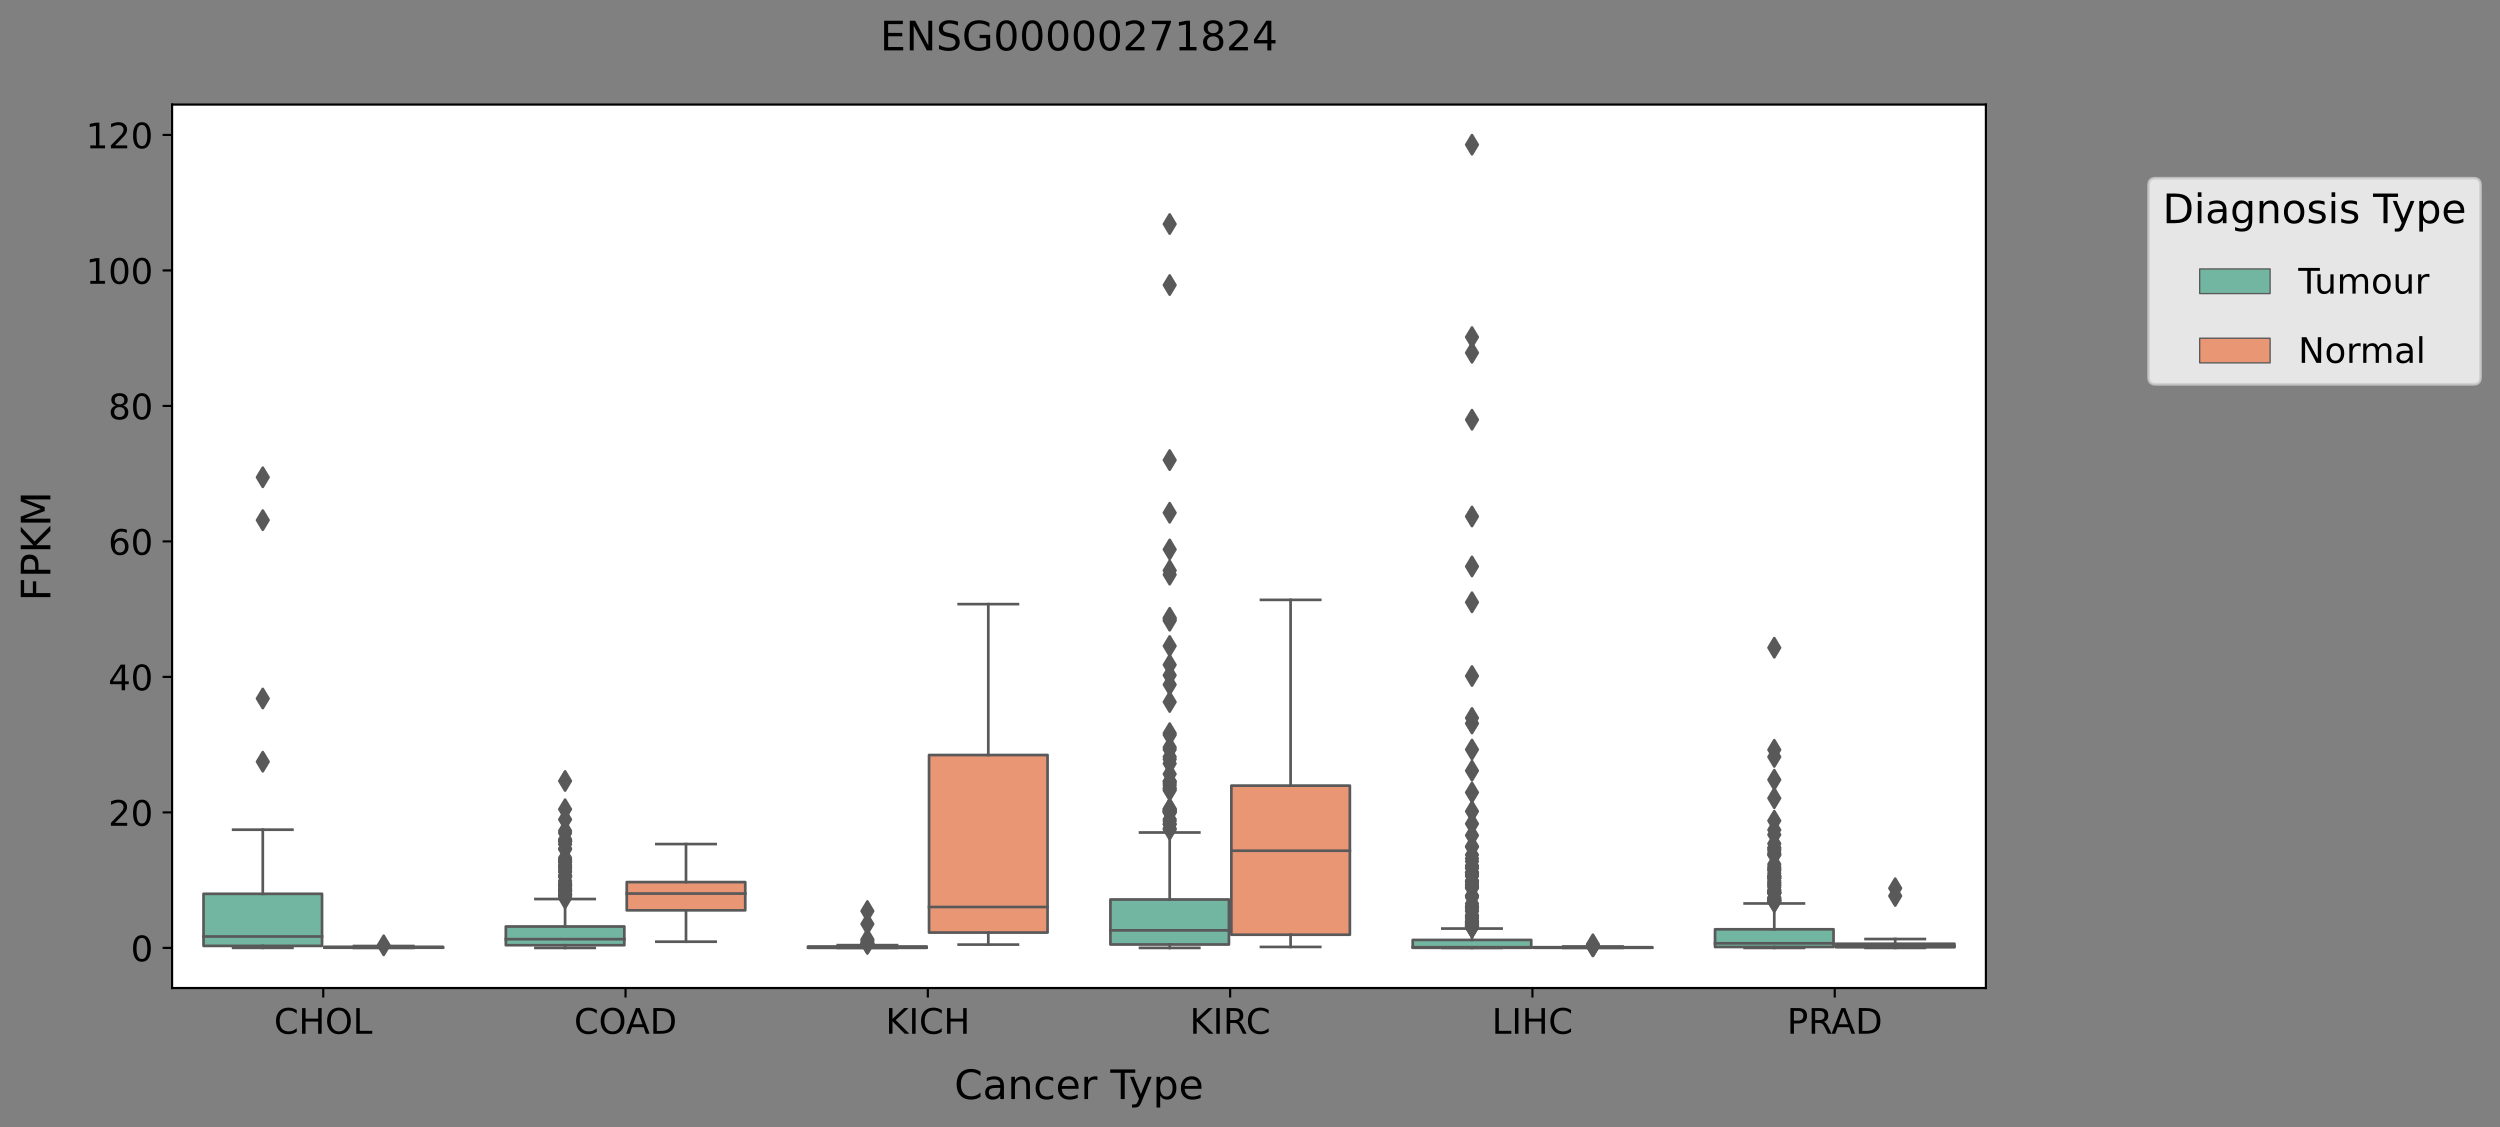<?xml version="1.0" encoding="utf-8" standalone="no"?>
<!DOCTYPE svg PUBLIC "-//W3C//DTD SVG 1.1//EN"
  "http://www.w3.org/Graphics/SVG/1.1/DTD/svg11.dtd">
<!-- Created with matplotlib (https://matplotlib.org/) -->
<svg height="416.056pt" version="1.1" viewBox="0 0 922.926 416.056" width="922.926pt" xmlns="http://www.w3.org/2000/svg" xmlns:xlink="http://www.w3.org/1999/xlink">
 <rect x="0" y="0" width="922.926" height="416.056" fill="#808080" stroke="none"/>
 <defs>
  <style type="text/css">*{stroke-linecap:butt;stroke-linejoin:round;}</style>
 </defs>
 <g id="figure_1">
  <g id="patch_1">
   <path d="M 0 416.056 
L 922.926 416.056 
L 922.926 0 
L 0 0 
z
" style="fill:none;"/>
  </g>
  <g id="axes_1">
   <g id="patch_2">
    <path d="M 63.531 364.758 
L 733.131 364.758 
L 733.131 38.598 
L 63.531 38.598 
z
" style="fill:#ffffff;"/>
   </g>
   <g id="patch_3">
    <path clip-path="url(#p8ee029e7d2)" d="M 75.137 349.19 
L 118.885 349.19 
L 118.885 329.981 
L 75.137 329.981 
L 75.137 349.19 
z
" style="fill:#72b6a1;stroke:#595959;stroke-linejoin:miter;"/>
   </g>
   <g id="patch_4">
    <path clip-path="url(#p8ee029e7d2)" d="M 119.777 349.868 
L 163.525 349.868 
L 163.525 349.54 
L 119.777 349.54 
L 119.777 349.868 
z
" style="fill:#e99675;stroke:#595959;stroke-linejoin:miter;"/>
   </g>
   <g id="patch_5">
    <path clip-path="url(#p8ee029e7d2)" d="M 186.737 348.943 
L 230.485 348.943 
L 230.485 342.033 
L 186.737 342.033 
L 186.737 348.943 
z
" style="fill:#72b6a1;stroke:#595959;stroke-linejoin:miter;"/>
   </g>
   <g id="patch_6">
    <path clip-path="url(#p8ee029e7d2)" d="M 231.377 336.069 
L 275.125 336.069 
L 275.125 325.646 
L 231.377 325.646 
L 231.377 336.069 
z
" style="fill:#e99675;stroke:#595959;stroke-linejoin:miter;"/>
   </g>
   <g id="patch_7">
    <path clip-path="url(#p8ee029e7d2)" d="M 298.337 349.907 
L 342.085 349.907 
L 342.085 349.412 
L 298.337 349.412 
L 298.337 349.907 
z
" style="fill:#72b6a1;stroke:#595959;stroke-linejoin:miter;"/>
   </g>
   <g id="patch_8">
    <path clip-path="url(#p8ee029e7d2)" d="M 342.977 344.274 
L 386.725 344.274 
L 386.725 278.735 
L 342.977 278.735 
L 342.977 344.274 
z
" style="fill:#e99675;stroke:#595959;stroke-linejoin:miter;"/>
   </g>
   <g id="patch_9">
    <path clip-path="url(#p8ee029e7d2)" d="M 409.937 348.681 
L 453.685 348.681 
L 453.685 332.062 
L 409.937 332.062 
L 409.937 348.681 
z
" style="fill:#72b6a1;stroke:#595959;stroke-linejoin:miter;"/>
   </g>
   <g id="patch_10">
    <path clip-path="url(#p8ee029e7d2)" d="M 454.577 345.077 
L 498.325 345.077 
L 498.325 290.038 
L 454.577 290.038 
L 454.577 345.077 
z
" style="fill:#e99675;stroke:#595959;stroke-linejoin:miter;"/>
   </g>
   <g id="patch_11">
    <path clip-path="url(#p8ee029e7d2)" d="M 521.537 349.891 
L 565.285 349.891 
L 565.285 346.998 
L 521.537 346.998 
L 521.537 349.891 
z
" style="fill:#72b6a1;stroke:#595959;stroke-linejoin:miter;"/>
   </g>
   <g id="patch_12">
    <path clip-path="url(#p8ee029e7d2)" d="M 566.177 349.89 
L 609.925 349.89 
L 609.925 349.689 
L 566.177 349.689 
L 566.177 349.89 
z
" style="fill:#e99675;stroke:#595959;stroke-linejoin:miter;"/>
   </g>
   <g id="patch_13">
    <path clip-path="url(#p8ee029e7d2)" d="M 633.137 349.607 
L 676.885 349.607 
L 676.885 343.073 
L 633.137 343.073 
L 633.137 349.607 
z
" style="fill:#72b6a1;stroke:#595959;stroke-linejoin:miter;"/>
   </g>
   <g id="patch_14">
    <path clip-path="url(#p8ee029e7d2)" d="M 677.777 349.691 
L 721.525 349.691 
L 721.525 348.401 
L 677.777 348.401 
L 677.777 349.691 
z
" style="fill:#e99675;stroke:#595959;stroke-linejoin:miter;"/>
   </g>
   <g id="patch_15">
    <path clip-path="url(#p8ee029e7d2)" d="M 119.331 349.932 
L 119.331 349.932 
L 119.331 349.932 
L 119.331 349.932 
z
" style="fill:#72b6a1;stroke:#595959;stroke-linejoin:miter;stroke-width:0.5;"/>
   </g>
   <g id="patch_16">
    <path clip-path="url(#p8ee029e7d2)" d="M 119.331 349.932 
L 119.331 349.932 
L 119.331 349.932 
L 119.331 349.932 
z
" style="fill:#e99675;stroke:#595959;stroke-linejoin:miter;stroke-width:0.5;"/>
   </g>
   <g id="matplotlib.axis_1">
    <g id="xtick_1">
     <g id="line2d_1">
      <defs>
       <path d="M 0 0 
L 0 3.5 
" id="m701b90f04c" style="stroke:#000000;stroke-width:0.8;"/>
      </defs>
      <g>
       <use style="stroke:#000000;stroke-width:0.8;" x="119.331" xlink:href="#m701b90f04c" y="364.758"/>
      </g>
     </g>
     <g id="text_1">
      <!-- CHOL -->
      <g transform="translate(101.165 381.636)scale(0.13 -0.13)">
       <defs>
        <path d="M 64.406 67.281 
L 64.406 56.891 
Q 59.422 61.531 53.781 63.812 
Q 48.141 66.109 41.797 66.109 
Q 29.297 66.109 22.656 58.469 
Q 16.016 50.828 16.016 36.375 
Q 16.016 21.969 22.656 14.328 
Q 29.297 6.688 41.797 6.688 
Q 48.141 6.688 53.781 8.984 
Q 59.422 11.281 64.406 15.922 
L 64.406 5.609 
Q 59.234 2.094 53.438 0.328 
Q 47.656 -1.422 41.219 -1.422 
Q 24.656 -1.422 15.125 8.703 
Q 5.609 18.844 5.609 36.375 
Q 5.609 53.953 15.125 64.078 
Q 24.656 74.219 41.219 74.219 
Q 47.75 74.219 53.531 72.484 
Q 59.328 70.75 64.406 67.281 
z
" id="DejaVuSans-67"/>
        <path d="M 9.812 72.906 
L 19.672 72.906 
L 19.672 43.016 
L 55.516 43.016 
L 55.516 72.906 
L 65.375 72.906 
L 65.375 0 
L 55.516 0 
L 55.516 34.719 
L 19.672 34.719 
L 19.672 0 
L 9.812 0 
z
" id="DejaVuSans-72"/>
        <path d="M 39.406 66.219 
Q 28.656 66.219 22.328 58.203 
Q 16.016 50.203 16.016 36.375 
Q 16.016 22.609 22.328 14.594 
Q 28.656 6.594 39.406 6.594 
Q 50.141 6.594 56.422 14.594 
Q 62.703 22.609 62.703 36.375 
Q 62.703 50.203 56.422 58.203 
Q 50.141 66.219 39.406 66.219 
z
M 39.406 74.219 
Q 54.734 74.219 63.906 63.938 
Q 73.094 53.656 73.094 36.375 
Q 73.094 19.141 63.906 8.859 
Q 54.734 -1.422 39.406 -1.422 
Q 24.031 -1.422 14.812 8.828 
Q 5.609 19.094 5.609 36.375 
Q 5.609 53.656 14.812 63.938 
Q 24.031 74.219 39.406 74.219 
z
" id="DejaVuSans-79"/>
        <path d="M 9.812 72.906 
L 19.672 72.906 
L 19.672 8.297 
L 55.172 8.297 
L 55.172 0 
L 9.812 0 
z
" id="DejaVuSans-76"/>
       </defs>
       <use xlink:href="#DejaVuSans-67"/>
       <use x="69.824" xlink:href="#DejaVuSans-72"/>
       <use x="145.02" xlink:href="#DejaVuSans-79"/>
       <use x="223.73" xlink:href="#DejaVuSans-76"/>
      </g>
     </g>
    </g>
    <g id="xtick_2">
     <g id="line2d_2">
      <g>
       <use style="stroke:#000000;stroke-width:0.8;" x="230.931" xlink:href="#m701b90f04c" y="364.758"/>
      </g>
     </g>
     <g id="text_2">
      <!-- COAD -->
      <g transform="translate(211.938 381.636)scale(0.13 -0.13)">
       <defs>
        <path d="M 34.188 63.188 
L 20.797 26.906 
L 47.609 26.906 
z
M 28.609 72.906 
L 39.797 72.906 
L 67.578 0 
L 57.328 0 
L 50.688 18.703 
L 17.828 18.703 
L 11.188 0 
L 0.781 0 
z
" id="DejaVuSans-65"/>
        <path d="M 19.672 64.797 
L 19.672 8.109 
L 31.594 8.109 
Q 46.688 8.109 53.688 14.938 
Q 60.688 21.781 60.688 36.531 
Q 60.688 51.172 53.688 57.984 
Q 46.688 64.797 31.594 64.797 
z
M 9.812 72.906 
L 30.078 72.906 
Q 51.266 72.906 61.172 64.094 
Q 71.094 55.281 71.094 36.531 
Q 71.094 17.672 61.125 8.828 
Q 51.172 0 30.078 0 
L 9.812 0 
z
" id="DejaVuSans-68"/>
       </defs>
       <use xlink:href="#DejaVuSans-67"/>
       <use x="69.824" xlink:href="#DejaVuSans-79"/>
       <use x="146.785" xlink:href="#DejaVuSans-65"/>
       <use x="215.193" xlink:href="#DejaVuSans-68"/>
      </g>
     </g>
    </g>
    <g id="xtick_3">
     <g id="line2d_3">
      <g>
       <use style="stroke:#000000;stroke-width:0.8;" x="342.531" xlink:href="#m701b90f04c" y="364.758"/>
      </g>
     </g>
     <g id="text_3">
      <!-- KICH -->
      <g transform="translate(326.924 381.636)scale(0.13 -0.13)">
       <defs>
        <path d="M 9.812 72.906 
L 19.672 72.906 
L 19.672 42.094 
L 52.391 72.906 
L 65.094 72.906 
L 28.906 38.922 
L 67.672 0 
L 54.688 0 
L 19.672 35.109 
L 19.672 0 
L 9.812 0 
z
" id="DejaVuSans-75"/>
        <path d="M 9.812 72.906 
L 19.672 72.906 
L 19.672 0 
L 9.812 0 
z
" id="DejaVuSans-73"/>
       </defs>
       <use xlink:href="#DejaVuSans-75"/>
       <use x="65.576" xlink:href="#DejaVuSans-73"/>
       <use x="95.068" xlink:href="#DejaVuSans-67"/>
       <use x="164.893" xlink:href="#DejaVuSans-72"/>
      </g>
     </g>
    </g>
    <g id="xtick_4">
     <g id="line2d_4">
      <g>
       <use style="stroke:#000000;stroke-width:0.8;" x="454.131" xlink:href="#m701b90f04c" y="364.758"/>
      </g>
     </g>
     <g id="text_4">
      <!-- KIRC -->
      <g transform="translate(439.221 381.636)scale(0.13 -0.13)">
       <defs>
        <path d="M 44.391 34.188 
Q 47.562 33.109 50.562 29.594 
Q 53.562 26.078 56.594 19.922 
L 66.609 0 
L 56 0 
L 46.688 18.703 
Q 43.062 26.031 39.672 28.422 
Q 36.281 30.812 30.422 30.812 
L 19.672 30.812 
L 19.672 0 
L 9.812 0 
L 9.812 72.906 
L 32.078 72.906 
Q 44.578 72.906 50.734 67.672 
Q 56.891 62.453 56.891 51.906 
Q 56.891 45.016 53.688 40.469 
Q 50.484 35.938 44.391 34.188 
z
M 19.672 64.797 
L 19.672 38.922 
L 32.078 38.922 
Q 39.203 38.922 42.844 42.219 
Q 46.484 45.516 46.484 51.906 
Q 46.484 58.297 42.844 61.547 
Q 39.203 64.797 32.078 64.797 
z
" id="DejaVuSans-82"/>
       </defs>
       <use xlink:href="#DejaVuSans-75"/>
       <use x="65.576" xlink:href="#DejaVuSans-73"/>
       <use x="95.068" xlink:href="#DejaVuSans-82"/>
       <use x="159.551" xlink:href="#DejaVuSans-67"/>
      </g>
     </g>
    </g>
    <g id="xtick_5">
     <g id="line2d_5">
      <g>
       <use style="stroke:#000000;stroke-width:0.8;" x="565.731" xlink:href="#m701b90f04c" y="364.758"/>
      </g>
     </g>
     <g id="text_5">
      <!-- LIHC -->
      <g transform="translate(550.765 381.636)scale(0.13 -0.13)">
       <use xlink:href="#DejaVuSans-76"/>
       <use x="55.713" xlink:href="#DejaVuSans-73"/>
       <use x="85.205" xlink:href="#DejaVuSans-72"/>
       <use x="160.4" xlink:href="#DejaVuSans-67"/>
      </g>
     </g>
    </g>
    <g id="xtick_6">
     <g id="line2d_6">
      <g>
       <use style="stroke:#000000;stroke-width:0.8;" x="677.331" xlink:href="#m701b90f04c" y="364.758"/>
      </g>
     </g>
     <g id="text_6">
      <!-- PRAD -->
      <g transform="translate(659.704 381.636)scale(0.13 -0.13)">
       <defs>
        <path d="M 19.672 64.797 
L 19.672 37.406 
L 32.078 37.406 
Q 38.969 37.406 42.719 40.969 
Q 46.484 44.531 46.484 51.125 
Q 46.484 57.672 42.719 61.234 
Q 38.969 64.797 32.078 64.797 
z
M 9.812 72.906 
L 32.078 72.906 
Q 44.344 72.906 50.609 67.359 
Q 56.891 61.812 56.891 51.125 
Q 56.891 40.328 50.609 34.812 
Q 44.344 29.297 32.078 29.297 
L 19.672 29.297 
L 19.672 0 
L 9.812 0 
z
" id="DejaVuSans-80"/>
       </defs>
       <use xlink:href="#DejaVuSans-80"/>
       <use x="60.303" xlink:href="#DejaVuSans-82"/>
       <use x="125.785" xlink:href="#DejaVuSans-65"/>
       <use x="194.193" xlink:href="#DejaVuSans-68"/>
      </g>
     </g>
    </g>
    <g id="text_7">
     <!-- Cancer Type -->
     <g transform="translate(352.315 405.737)scale(0.15 -0.15)">
      <defs>
       <path d="M 34.281 27.484 
Q 23.391 27.484 19.188 25 
Q 14.984 22.516 14.984 16.5 
Q 14.984 11.719 18.141 8.906 
Q 21.297 6.109 26.703 6.109 
Q 34.188 6.109 38.703 11.406 
Q 43.219 16.703 43.219 25.484 
L 43.219 27.484 
z
M 52.203 31.203 
L 52.203 0 
L 43.219 0 
L 43.219 8.297 
Q 40.141 3.328 35.547 0.953 
Q 30.953 -1.422 24.312 -1.422 
Q 15.922 -1.422 10.953 3.297 
Q 6 8.016 6 15.922 
Q 6 25.141 12.172 29.828 
Q 18.359 34.516 30.609 34.516 
L 43.219 34.516 
L 43.219 35.406 
Q 43.219 41.609 39.141 45 
Q 35.062 48.391 27.688 48.391 
Q 23 48.391 18.547 47.266 
Q 14.109 46.141 10.016 43.891 
L 10.016 52.203 
Q 14.938 54.109 19.578 55.047 
Q 24.219 56 28.609 56 
Q 40.484 56 46.344 49.844 
Q 52.203 43.703 52.203 31.203 
z
" id="DejaVuSans-97"/>
       <path d="M 54.891 33.016 
L 54.891 0 
L 45.906 0 
L 45.906 32.719 
Q 45.906 40.484 42.875 44.328 
Q 39.844 48.188 33.797 48.188 
Q 26.516 48.188 22.312 43.547 
Q 18.109 38.922 18.109 30.906 
L 18.109 0 
L 9.078 0 
L 9.078 54.688 
L 18.109 54.688 
L 18.109 46.188 
Q 21.344 51.125 25.703 53.562 
Q 30.078 56 35.797 56 
Q 45.219 56 50.047 50.172 
Q 54.891 44.344 54.891 33.016 
z
" id="DejaVuSans-110"/>
       <path d="M 48.781 52.594 
L 48.781 44.188 
Q 44.969 46.297 41.141 47.344 
Q 37.312 48.391 33.406 48.391 
Q 24.656 48.391 19.812 42.844 
Q 14.984 37.312 14.984 27.297 
Q 14.984 17.281 19.812 11.734 
Q 24.656 6.203 33.406 6.203 
Q 37.312 6.203 41.141 7.25 
Q 44.969 8.297 48.781 10.406 
L 48.781 2.094 
Q 45.016 0.344 40.984 -0.531 
Q 36.969 -1.422 32.422 -1.422 
Q 20.062 -1.422 12.781 6.344 
Q 5.516 14.109 5.516 27.297 
Q 5.516 40.672 12.859 48.328 
Q 20.219 56 33.016 56 
Q 37.156 56 41.109 55.141 
Q 45.062 54.297 48.781 52.594 
z
" id="DejaVuSans-99"/>
       <path d="M 56.203 29.594 
L 56.203 25.203 
L 14.891 25.203 
Q 15.484 15.922 20.484 11.062 
Q 25.484 6.203 34.422 6.203 
Q 39.594 6.203 44.453 7.469 
Q 49.312 8.734 54.109 11.281 
L 54.109 2.781 
Q 49.266 0.734 44.188 -0.344 
Q 39.109 -1.422 33.891 -1.422 
Q 20.797 -1.422 13.156 6.188 
Q 5.516 13.812 5.516 26.812 
Q 5.516 40.234 12.766 48.109 
Q 20.016 56 32.328 56 
Q 43.359 56 49.781 48.891 
Q 56.203 41.797 56.203 29.594 
z
M 47.219 32.234 
Q 47.125 39.594 43.094 43.984 
Q 39.062 48.391 32.422 48.391 
Q 24.906 48.391 20.391 44.141 
Q 15.875 39.891 15.188 32.172 
z
" id="DejaVuSans-101"/>
       <path d="M 41.109 46.297 
Q 39.594 47.172 37.812 47.578 
Q 36.031 48 33.891 48 
Q 26.266 48 22.188 43.047 
Q 18.109 38.094 18.109 28.812 
L 18.109 0 
L 9.078 0 
L 9.078 54.688 
L 18.109 54.688 
L 18.109 46.188 
Q 20.953 51.172 25.484 53.578 
Q 30.031 56 36.531 56 
Q 37.453 56 38.578 55.875 
Q 39.703 55.766 41.062 55.516 
z
" id="DejaVuSans-114"/>
       <path id="DejaVuSans-32"/>
       <path d="M -0.297 72.906 
L 61.375 72.906 
L 61.375 64.594 
L 35.5 64.594 
L 35.5 0 
L 25.594 0 
L 25.594 64.594 
L -0.297 64.594 
z
" id="DejaVuSans-84"/>
       <path d="M 32.172 -5.078 
Q 28.375 -14.844 24.75 -17.812 
Q 21.141 -20.797 15.094 -20.797 
L 7.906 -20.797 
L 7.906 -13.281 
L 13.188 -13.281 
Q 16.891 -13.281 18.938 -11.516 
Q 21 -9.766 23.484 -3.219 
L 25.094 0.875 
L 2.984 54.688 
L 12.5 54.688 
L 29.594 11.922 
L 46.688 54.688 
L 56.203 54.688 
z
" id="DejaVuSans-121"/>
       <path d="M 18.109 8.203 
L 18.109 -20.797 
L 9.078 -20.797 
L 9.078 54.688 
L 18.109 54.688 
L 18.109 46.391 
Q 20.953 51.266 25.266 53.625 
Q 29.594 56 35.594 56 
Q 45.562 56 51.781 48.094 
Q 58.016 40.188 58.016 27.297 
Q 58.016 14.406 51.781 6.484 
Q 45.562 -1.422 35.594 -1.422 
Q 29.594 -1.422 25.266 0.953 
Q 20.953 3.328 18.109 8.203 
z
M 48.688 27.297 
Q 48.688 37.203 44.609 42.844 
Q 40.531 48.484 33.406 48.484 
Q 26.266 48.484 22.188 42.844 
Q 18.109 37.203 18.109 27.297 
Q 18.109 17.391 22.188 11.75 
Q 26.266 6.109 33.406 6.109 
Q 40.531 6.109 44.609 11.75 
Q 48.688 17.391 48.688 27.297 
z
" id="DejaVuSans-112"/>
      </defs>
      <use xlink:href="#DejaVuSans-67"/>
      <use x="69.824" xlink:href="#DejaVuSans-97"/>
      <use x="131.104" xlink:href="#DejaVuSans-110"/>
      <use x="194.482" xlink:href="#DejaVuSans-99"/>
      <use x="249.463" xlink:href="#DejaVuSans-101"/>
      <use x="310.986" xlink:href="#DejaVuSans-114"/>
      <use x="352.1" xlink:href="#DejaVuSans-32"/>
      <use x="383.887" xlink:href="#DejaVuSans-84"/>
      <use x="429.346" xlink:href="#DejaVuSans-121"/>
      <use x="488.525" xlink:href="#DejaVuSans-112"/>
      <use x="552.002" xlink:href="#DejaVuSans-101"/>
     </g>
    </g>
   </g>
   <g id="matplotlib.axis_2">
    <g id="ytick_1">
     <g id="line2d_7">
      <defs>
       <path d="M 0 0 
L -3.5 0 
" id="m18eada9ec6" style="stroke:#000000;stroke-width:0.8;"/>
      </defs>
      <g>
       <use style="stroke:#000000;stroke-width:0.8;" x="63.531" xlink:href="#m18eada9ec6" y="349.932"/>
      </g>
     </g>
     <g id="text_8">
      <!-- 0 -->
      <g transform="translate(48.26 354.871)scale(0.13 -0.13)">
       <defs>
        <path d="M 31.781 66.406 
Q 24.172 66.406 20.328 58.906 
Q 16.5 51.422 16.5 36.375 
Q 16.5 21.391 20.328 13.891 
Q 24.172 6.391 31.781 6.391 
Q 39.453 6.391 43.281 13.891 
Q 47.125 21.391 47.125 36.375 
Q 47.125 51.422 43.281 58.906 
Q 39.453 66.406 31.781 66.406 
z
M 31.781 74.219 
Q 44.047 74.219 50.516 64.516 
Q 56.984 54.828 56.984 36.375 
Q 56.984 17.969 50.516 8.266 
Q 44.047 -1.422 31.781 -1.422 
Q 19.531 -1.422 13.062 8.266 
Q 6.594 17.969 6.594 36.375 
Q 6.594 54.828 13.062 64.516 
Q 19.531 74.219 31.781 74.219 
z
" id="DejaVuSans-48"/>
       </defs>
       <use xlink:href="#DejaVuSans-48"/>
      </g>
     </g>
    </g>
    <g id="ytick_2">
     <g id="line2d_8">
      <g>
       <use style="stroke:#000000;stroke-width:0.8;" x="63.531" xlink:href="#m18eada9ec6" y="299.913"/>
      </g>
     </g>
     <g id="text_9">
      <!-- 20 -->
      <g transform="translate(39.988 304.852)scale(0.13 -0.13)">
       <defs>
        <path d="M 19.188 8.297 
L 53.609 8.297 
L 53.609 0 
L 7.328 0 
L 7.328 8.297 
Q 12.938 14.109 22.625 23.891 
Q 32.328 33.688 34.812 36.531 
Q 39.547 41.844 41.422 45.531 
Q 43.312 49.219 43.312 52.781 
Q 43.312 58.594 39.234 62.25 
Q 35.156 65.922 28.609 65.922 
Q 23.969 65.922 18.812 64.312 
Q 13.672 62.703 7.812 59.422 
L 7.812 69.391 
Q 13.766 71.781 18.938 73 
Q 24.125 74.219 28.422 74.219 
Q 39.75 74.219 46.484 68.547 
Q 53.219 62.891 53.219 53.422 
Q 53.219 48.922 51.531 44.891 
Q 49.859 40.875 45.406 35.406 
Q 44.188 33.984 37.641 27.219 
Q 31.109 20.453 19.188 8.297 
z
" id="DejaVuSans-50"/>
       </defs>
       <use xlink:href="#DejaVuSans-50"/>
       <use x="63.623" xlink:href="#DejaVuSans-48"/>
      </g>
     </g>
    </g>
    <g id="ytick_3">
     <g id="line2d_9">
      <g>
       <use style="stroke:#000000;stroke-width:0.8;" x="63.531" xlink:href="#m18eada9ec6" y="249.893"/>
      </g>
     </g>
     <g id="text_10">
      <!-- 40 -->
      <g transform="translate(39.988 254.832)scale(0.13 -0.13)">
       <defs>
        <path d="M 37.797 64.312 
L 12.891 25.391 
L 37.797 25.391 
z
M 35.203 72.906 
L 47.609 72.906 
L 47.609 25.391 
L 58.016 25.391 
L 58.016 17.188 
L 47.609 17.188 
L 47.609 0 
L 37.797 0 
L 37.797 17.188 
L 4.891 17.188 
L 4.891 26.703 
z
" id="DejaVuSans-52"/>
       </defs>
       <use xlink:href="#DejaVuSans-52"/>
       <use x="63.623" xlink:href="#DejaVuSans-48"/>
      </g>
     </g>
    </g>
    <g id="ytick_4">
     <g id="line2d_10">
      <g>
       <use style="stroke:#000000;stroke-width:0.8;" x="63.531" xlink:href="#m18eada9ec6" y="199.873"/>
      </g>
     </g>
     <g id="text_11">
      <!-- 60 -->
      <g transform="translate(39.988 204.812)scale(0.13 -0.13)">
       <defs>
        <path d="M 33.016 40.375 
Q 26.375 40.375 22.484 35.828 
Q 18.609 31.297 18.609 23.391 
Q 18.609 15.531 22.484 10.953 
Q 26.375 6.391 33.016 6.391 
Q 39.656 6.391 43.531 10.953 
Q 47.406 15.531 47.406 23.391 
Q 47.406 31.297 43.531 35.828 
Q 39.656 40.375 33.016 40.375 
z
M 52.594 71.297 
L 52.594 62.312 
Q 48.875 64.062 45.094 64.984 
Q 41.312 65.922 37.594 65.922 
Q 27.828 65.922 22.672 59.328 
Q 17.531 52.734 16.797 39.406 
Q 19.672 43.656 24.016 45.922 
Q 28.375 48.188 33.594 48.188 
Q 44.578 48.188 50.953 41.516 
Q 57.328 34.859 57.328 23.391 
Q 57.328 12.156 50.688 5.359 
Q 44.047 -1.422 33.016 -1.422 
Q 20.359 -1.422 13.672 8.266 
Q 6.984 17.969 6.984 36.375 
Q 6.984 53.656 15.188 63.938 
Q 23.391 74.219 37.203 74.219 
Q 40.922 74.219 44.703 73.484 
Q 48.484 72.75 52.594 71.297 
z
" id="DejaVuSans-54"/>
       </defs>
       <use xlink:href="#DejaVuSans-54"/>
       <use x="63.623" xlink:href="#DejaVuSans-48"/>
      </g>
     </g>
    </g>
    <g id="ytick_5">
     <g id="line2d_11">
      <g>
       <use style="stroke:#000000;stroke-width:0.8;" x="63.531" xlink:href="#m18eada9ec6" y="149.854"/>
      </g>
     </g>
     <g id="text_12">
      <!-- 80 -->
      <g transform="translate(39.988 154.793)scale(0.13 -0.13)">
       <defs>
        <path d="M 31.781 34.625 
Q 24.75 34.625 20.719 30.859 
Q 16.703 27.094 16.703 20.516 
Q 16.703 13.922 20.719 10.156 
Q 24.75 6.391 31.781 6.391 
Q 38.812 6.391 42.859 10.172 
Q 46.922 13.969 46.922 20.516 
Q 46.922 27.094 42.891 30.859 
Q 38.875 34.625 31.781 34.625 
z
M 21.922 38.812 
Q 15.578 40.375 12.031 44.719 
Q 8.5 49.078 8.5 55.328 
Q 8.5 64.062 14.719 69.141 
Q 20.953 74.219 31.781 74.219 
Q 42.672 74.219 48.875 69.141 
Q 55.078 64.062 55.078 55.328 
Q 55.078 49.078 51.531 44.719 
Q 48 40.375 41.703 38.812 
Q 48.828 37.156 52.797 32.312 
Q 56.781 27.484 56.781 20.516 
Q 56.781 9.906 50.312 4.234 
Q 43.844 -1.422 31.781 -1.422 
Q 19.734 -1.422 13.25 4.234 
Q 6.781 9.906 6.781 20.516 
Q 6.781 27.484 10.781 32.312 
Q 14.797 37.156 21.922 38.812 
z
M 18.312 54.391 
Q 18.312 48.734 21.844 45.562 
Q 25.391 42.391 31.781 42.391 
Q 38.141 42.391 41.719 45.562 
Q 45.312 48.734 45.312 54.391 
Q 45.312 60.062 41.719 63.234 
Q 38.141 66.406 31.781 66.406 
Q 25.391 66.406 21.844 63.234 
Q 18.312 60.062 18.312 54.391 
z
" id="DejaVuSans-56"/>
       </defs>
       <use xlink:href="#DejaVuSans-56"/>
       <use x="63.623" xlink:href="#DejaVuSans-48"/>
      </g>
     </g>
    </g>
    <g id="ytick_6">
     <g id="line2d_12">
      <g>
       <use style="stroke:#000000;stroke-width:0.8;" x="63.531" xlink:href="#m18eada9ec6" y="99.834"/>
      </g>
     </g>
     <g id="text_13">
      <!-- 100 -->
      <g transform="translate(31.717 104.773)scale(0.13 -0.13)">
       <defs>
        <path d="M 12.406 8.297 
L 28.516 8.297 
L 28.516 63.922 
L 10.984 60.406 
L 10.984 69.391 
L 28.422 72.906 
L 38.281 72.906 
L 38.281 8.297 
L 54.391 8.297 
L 54.391 0 
L 12.406 0 
z
" id="DejaVuSans-49"/>
       </defs>
       <use xlink:href="#DejaVuSans-49"/>
       <use x="63.623" xlink:href="#DejaVuSans-48"/>
       <use x="127.246" xlink:href="#DejaVuSans-48"/>
      </g>
     </g>
    </g>
    <g id="ytick_7">
     <g id="line2d_13">
      <g>
       <use style="stroke:#000000;stroke-width:0.8;" x="63.531" xlink:href="#m18eada9ec6" y="49.814"/>
      </g>
     </g>
     <g id="text_14">
      <!-- 120 -->
      <g transform="translate(31.717 54.753)scale(0.13 -0.13)">
       <use xlink:href="#DejaVuSans-49"/>
       <use x="63.623" xlink:href="#DejaVuSans-50"/>
       <use x="127.246" xlink:href="#DejaVuSans-48"/>
      </g>
     </g>
    </g>
    <g id="text_15">
     <!-- FPKM -->
     <g transform="translate(18.598 221.903)rotate(-90)scale(0.15 -0.15)">
      <defs>
       <path d="M 9.812 72.906 
L 51.703 72.906 
L 51.703 64.594 
L 19.672 64.594 
L 19.672 43.109 
L 48.578 43.109 
L 48.578 34.812 
L 19.672 34.812 
L 19.672 0 
L 9.812 0 
z
" id="DejaVuSans-70"/>
       <path d="M 9.812 72.906 
L 24.516 72.906 
L 43.109 23.297 
L 61.812 72.906 
L 76.516 72.906 
L 76.516 0 
L 66.891 0 
L 66.891 64.016 
L 48.094 14.016 
L 38.188 14.016 
L 19.391 64.016 
L 19.391 0 
L 9.812 0 
z
" id="DejaVuSans-77"/>
      </defs>
      <use xlink:href="#DejaVuSans-70"/>
      <use x="57.52" xlink:href="#DejaVuSans-80"/>
      <use x="117.822" xlink:href="#DejaVuSans-75"/>
      <use x="183.398" xlink:href="#DejaVuSans-77"/>
     </g>
    </g>
   </g>
   <g id="line2d_14">
    <path clip-path="url(#p8ee029e7d2)" d="M 97.011 349.19 
L 97.011 349.904 
" style="fill:none;stroke:#595959;stroke-linecap:square;"/>
   </g>
   <g id="line2d_15">
    <path clip-path="url(#p8ee029e7d2)" d="M 97.011 329.981 
L 97.011 306.307 
" style="fill:none;stroke:#595959;stroke-linecap:square;"/>
   </g>
   <g id="line2d_16">
    <path clip-path="url(#p8ee029e7d2)" d="M 86.074 349.904 
L 107.948 349.904 
" style="fill:none;stroke:#595959;stroke-linecap:square;"/>
   </g>
   <g id="line2d_17">
    <path clip-path="url(#p8ee029e7d2)" d="M 86.074 306.307 
L 107.948 306.307 
" style="fill:none;stroke:#595959;stroke-linecap:square;"/>
   </g>
   <g id="line2d_18">
    <defs>
     <path d="M -0 3.536 
L 2.121 0 
L -0 -3.536 
L -2.121 -0 
z
" id="m51439338ba" style="stroke:#595959;stroke-linejoin:miter;"/>
    </defs>
    <g clip-path="url(#p8ee029e7d2)">
     <use style="fill:#595959;stroke:#595959;stroke-linejoin:miter;" x="97.011" xlink:href="#m51439338ba" y="281.205"/>
     <use style="fill:#595959;stroke:#595959;stroke-linejoin:miter;" x="97.011" xlink:href="#m51439338ba" y="192.025"/>
     <use style="fill:#595959;stroke:#595959;stroke-linejoin:miter;" x="97.011" xlink:href="#m51439338ba" y="176.192"/>
     <use style="fill:#595959;stroke:#595959;stroke-linejoin:miter;" x="97.011" xlink:href="#m51439338ba" y="257.872"/>
    </g>
   </g>
   <g id="line2d_19">
    <path clip-path="url(#p8ee029e7d2)" d="M 141.651 349.868 
L 141.651 349.932 
" style="fill:none;stroke:#595959;stroke-linecap:square;"/>
   </g>
   <g id="line2d_20">
    <path clip-path="url(#p8ee029e7d2)" d="M 141.651 349.54 
L 141.651 349.238 
" style="fill:none;stroke:#595959;stroke-linecap:square;"/>
   </g>
   <g id="line2d_21">
    <path clip-path="url(#p8ee029e7d2)" d="M 130.714 349.932 
L 152.588 349.932 
" style="fill:none;stroke:#595959;stroke-linecap:square;"/>
   </g>
   <g id="line2d_22">
    <path clip-path="url(#p8ee029e7d2)" d="M 130.714 349.238 
L 152.588 349.238 
" style="fill:none;stroke:#595959;stroke-linecap:square;"/>
   </g>
   <g id="line2d_23">
    <g clip-path="url(#p8ee029e7d2)">
     <use style="fill:#595959;stroke:#595959;stroke-linejoin:miter;" x="141.651" xlink:href="#m51439338ba" y="348.985"/>
    </g>
   </g>
   <g id="line2d_24">
    <path clip-path="url(#p8ee029e7d2)" d="M 208.611 348.943 
L 208.611 349.932 
" style="fill:none;stroke:#595959;stroke-linecap:square;"/>
   </g>
   <g id="line2d_25">
    <path clip-path="url(#p8ee029e7d2)" d="M 208.611 342.033 
L 208.611 331.903 
" style="fill:none;stroke:#595959;stroke-linecap:square;"/>
   </g>
   <g id="line2d_26">
    <path clip-path="url(#p8ee029e7d2)" d="M 197.674 349.932 
L 219.548 349.932 
" style="fill:none;stroke:#595959;stroke-linecap:square;"/>
   </g>
   <g id="line2d_27">
    <path clip-path="url(#p8ee029e7d2)" d="M 197.674 331.903 
L 219.548 331.903 
" style="fill:none;stroke:#595959;stroke-linecap:square;"/>
   </g>
   <g id="line2d_28">
    <g clip-path="url(#p8ee029e7d2)">
     <use style="fill:#595959;stroke:#595959;stroke-linejoin:miter;" x="208.611" xlink:href="#m51439338ba" y="313.276"/>
     <use style="fill:#595959;stroke:#595959;stroke-linejoin:miter;" x="208.611" xlink:href="#m51439338ba" y="323.214"/>
     <use style="fill:#595959;stroke:#595959;stroke-linejoin:miter;" x="208.611" xlink:href="#m51439338ba" y="321.937"/>
     <use style="fill:#595959;stroke:#595959;stroke-linejoin:miter;" x="208.611" xlink:href="#m51439338ba" y="323.315"/>
     <use style="fill:#595959;stroke:#595959;stroke-linejoin:miter;" x="208.611" xlink:href="#m51439338ba" y="327.168"/>
     <use style="fill:#595959;stroke:#595959;stroke-linejoin:miter;" x="208.611" xlink:href="#m51439338ba" y="330.169"/>
     <use style="fill:#595959;stroke:#595959;stroke-linejoin:miter;" x="208.611" xlink:href="#m51439338ba" y="323.4"/>
     <use style="fill:#595959;stroke:#595959;stroke-linejoin:miter;" x="208.611" xlink:href="#m51439338ba" y="302.527"/>
     <use style="fill:#595959;stroke:#595959;stroke-linejoin:miter;" x="208.611" xlink:href="#m51439338ba" y="317.329"/>
     <use style="fill:#595959;stroke:#595959;stroke-linejoin:miter;" x="208.611" xlink:href="#m51439338ba" y="328.557"/>
     <use style="fill:#595959;stroke:#595959;stroke-linejoin:miter;" x="208.611" xlink:href="#m51439338ba" y="318.358"/>
     <use style="fill:#595959;stroke:#595959;stroke-linejoin:miter;" x="208.611" xlink:href="#m51439338ba" y="326.993"/>
     <use style="fill:#595959;stroke:#595959;stroke-linejoin:miter;" x="208.611" xlink:href="#m51439338ba" y="326.43"/>
     <use style="fill:#595959;stroke:#595959;stroke-linejoin:miter;" x="208.611" xlink:href="#m51439338ba" y="311.703"/>
     <use style="fill:#595959;stroke:#595959;stroke-linejoin:miter;" x="208.611" xlink:href="#m51439338ba" y="327.044"/>
     <use style="fill:#595959;stroke:#595959;stroke-linejoin:miter;" x="208.611" xlink:href="#m51439338ba" y="327.91"/>
     <use style="fill:#595959;stroke:#595959;stroke-linejoin:miter;" x="208.611" xlink:href="#m51439338ba" y="306.691"/>
     <use style="fill:#595959;stroke:#595959;stroke-linejoin:miter;" x="208.611" xlink:href="#m51439338ba" y="323.804"/>
     <use style="fill:#595959;stroke:#595959;stroke-linejoin:miter;" x="208.611" xlink:href="#m51439338ba" y="316.698"/>
     <use style="fill:#595959;stroke:#595959;stroke-linejoin:miter;" x="208.611" xlink:href="#m51439338ba" y="330.008"/>
     <use style="fill:#595959;stroke:#595959;stroke-linejoin:miter;" x="208.611" xlink:href="#m51439338ba" y="318.088"/>
     <use style="fill:#595959;stroke:#595959;stroke-linejoin:miter;" x="208.611" xlink:href="#m51439338ba" y="298.741"/>
     <use style="fill:#595959;stroke:#595959;stroke-linejoin:miter;" x="208.611" xlink:href="#m51439338ba" y="328.984"/>
     <use style="fill:#595959;stroke:#595959;stroke-linejoin:miter;" x="208.611" xlink:href="#m51439338ba" y="328.821"/>
     <use style="fill:#595959;stroke:#595959;stroke-linejoin:miter;" x="208.611" xlink:href="#m51439338ba" y="307.567"/>
     <use style="fill:#595959;stroke:#595959;stroke-linejoin:miter;" x="208.611" xlink:href="#m51439338ba" y="331.606"/>
     <use style="fill:#595959;stroke:#595959;stroke-linejoin:miter;" x="208.611" xlink:href="#m51439338ba" y="325.152"/>
     <use style="fill:#595959;stroke:#595959;stroke-linejoin:miter;" x="208.611" xlink:href="#m51439338ba" y="319.835"/>
     <use style="fill:#595959;stroke:#595959;stroke-linejoin:miter;" x="208.611" xlink:href="#m51439338ba" y="310.66"/>
     <use style="fill:#595959;stroke:#595959;stroke-linejoin:miter;" x="208.611" xlink:href="#m51439338ba" y="317.775"/>
     <use style="fill:#595959;stroke:#595959;stroke-linejoin:miter;" x="208.611" xlink:href="#m51439338ba" y="320.174"/>
     <use style="fill:#595959;stroke:#595959;stroke-linejoin:miter;" x="208.611" xlink:href="#m51439338ba" y="326.45"/>
     <use style="fill:#595959;stroke:#595959;stroke-linejoin:miter;" x="208.611" xlink:href="#m51439338ba" y="328.384"/>
     <use style="fill:#595959;stroke:#595959;stroke-linejoin:miter;" x="208.611" xlink:href="#m51439338ba" y="313.513"/>
     <use style="fill:#595959;stroke:#595959;stroke-linejoin:miter;" x="208.611" xlink:href="#m51439338ba" y="288.314"/>
     <use style="fill:#595959;stroke:#595959;stroke-linejoin:miter;" x="208.611" xlink:href="#m51439338ba" y="325.952"/>
     <use style="fill:#595959;stroke:#595959;stroke-linejoin:miter;" x="208.611" xlink:href="#m51439338ba" y="310.486"/>
     <use style="fill:#595959;stroke:#595959;stroke-linejoin:miter;" x="208.611" xlink:href="#m51439338ba" y="320.811"/>
     <use style="fill:#595959;stroke:#595959;stroke-linejoin:miter;" x="208.611" xlink:href="#m51439338ba" y="309.837"/>
     <use style="fill:#595959;stroke:#595959;stroke-linejoin:miter;" x="208.611" xlink:href="#m51439338ba" y="331.056"/>
     <use style="fill:#595959;stroke:#595959;stroke-linejoin:miter;" x="208.611" xlink:href="#m51439338ba" y="319.3"/>
     <use style="fill:#595959;stroke:#595959;stroke-linejoin:miter;" x="208.611" xlink:href="#m51439338ba" y="310.579"/>
     <use style="fill:#595959;stroke:#595959;stroke-linejoin:miter;" x="208.611" xlink:href="#m51439338ba" y="330.471"/>
     <use style="fill:#595959;stroke:#595959;stroke-linejoin:miter;" x="208.611" xlink:href="#m51439338ba" y="310.331"/>
     <use style="fill:#595959;stroke:#595959;stroke-linejoin:miter;" x="208.611" xlink:href="#m51439338ba" y="329.024"/>
     <use style="fill:#595959;stroke:#595959;stroke-linejoin:miter;" x="208.611" xlink:href="#m51439338ba" y="330.265"/>
     <use style="fill:#595959;stroke:#595959;stroke-linejoin:miter;" x="208.611" xlink:href="#m51439338ba" y="321.676"/>
    </g>
   </g>
   <g id="line2d_29">
    <path clip-path="url(#p8ee029e7d2)" d="M 253.251 336.069 
L 253.251 347.654 
" style="fill:none;stroke:#595959;stroke-linecap:square;"/>
   </g>
   <g id="line2d_30">
    <path clip-path="url(#p8ee029e7d2)" d="M 253.251 325.646 
L 253.251 311.606 
" style="fill:none;stroke:#595959;stroke-linecap:square;"/>
   </g>
   <g id="line2d_31">
    <path clip-path="url(#p8ee029e7d2)" d="M 242.314 347.654 
L 264.188 347.654 
" style="fill:none;stroke:#595959;stroke-linecap:square;"/>
   </g>
   <g id="line2d_32">
    <path clip-path="url(#p8ee029e7d2)" d="M 242.314 311.606 
L 264.188 311.606 
" style="fill:none;stroke:#595959;stroke-linecap:square;"/>
   </g>
   <g id="line2d_33"/>
   <g id="line2d_34">
    <path clip-path="url(#p8ee029e7d2)" d="M 320.211 349.907 
L 320.211 349.932 
" style="fill:none;stroke:#595959;stroke-linecap:square;"/>
   </g>
   <g id="line2d_35">
    <path clip-path="url(#p8ee029e7d2)" d="M 320.211 349.412 
L 320.211 348.931 
" style="fill:none;stroke:#595959;stroke-linecap:square;"/>
   </g>
   <g id="line2d_36">
    <path clip-path="url(#p8ee029e7d2)" d="M 309.274 349.932 
L 331.148 349.932 
" style="fill:none;stroke:#595959;stroke-linecap:square;"/>
   </g>
   <g id="line2d_37">
    <path clip-path="url(#p8ee029e7d2)" d="M 309.274 348.931 
L 331.148 348.931 
" style="fill:none;stroke:#595959;stroke-linecap:square;"/>
   </g>
   <g id="line2d_38">
    <g clip-path="url(#p8ee029e7d2)">
     <use style="fill:#595959;stroke:#595959;stroke-linejoin:miter;" x="320.211" xlink:href="#m51439338ba" y="348.29"/>
     <use style="fill:#595959;stroke:#595959;stroke-linejoin:miter;" x="320.211" xlink:href="#m51439338ba" y="346.793"/>
     <use style="fill:#595959;stroke:#595959;stroke-linejoin:miter;" x="320.211" xlink:href="#m51439338ba" y="341.122"/>
     <use style="fill:#595959;stroke:#595959;stroke-linejoin:miter;" x="320.211" xlink:href="#m51439338ba" y="348.43"/>
     <use style="fill:#595959;stroke:#595959;stroke-linejoin:miter;" x="320.211" xlink:href="#m51439338ba" y="348.121"/>
     <use style="fill:#595959;stroke:#595959;stroke-linejoin:miter;" x="320.211" xlink:href="#m51439338ba" y="336.336"/>
     <use style="fill:#595959;stroke:#595959;stroke-linejoin:miter;" x="320.211" xlink:href="#m51439338ba" y="347.369"/>
    </g>
   </g>
   <g id="line2d_39">
    <path clip-path="url(#p8ee029e7d2)" d="M 364.851 344.274 
L 364.851 348.72 
" style="fill:none;stroke:#595959;stroke-linecap:square;"/>
   </g>
   <g id="line2d_40">
    <path clip-path="url(#p8ee029e7d2)" d="M 364.851 278.735 
L 364.851 223.031 
" style="fill:none;stroke:#595959;stroke-linecap:square;"/>
   </g>
   <g id="line2d_41">
    <path clip-path="url(#p8ee029e7d2)" d="M 353.914 348.72 
L 375.788 348.72 
" style="fill:none;stroke:#595959;stroke-linecap:square;"/>
   </g>
   <g id="line2d_42">
    <path clip-path="url(#p8ee029e7d2)" d="M 353.914 223.031 
L 375.788 223.031 
" style="fill:none;stroke:#595959;stroke-linecap:square;"/>
   </g>
   <g id="line2d_43"/>
   <g id="line2d_44">
    <path clip-path="url(#p8ee029e7d2)" d="M 431.811 348.681 
L 431.811 349.932 
" style="fill:none;stroke:#595959;stroke-linecap:square;"/>
   </g>
   <g id="line2d_45">
    <path clip-path="url(#p8ee029e7d2)" d="M 431.811 332.062 
L 431.811 307.336 
" style="fill:none;stroke:#595959;stroke-linecap:square;"/>
   </g>
   <g id="line2d_46">
    <path clip-path="url(#p8ee029e7d2)" d="M 420.874 349.932 
L 442.748 349.932 
" style="fill:none;stroke:#595959;stroke-linecap:square;"/>
   </g>
   <g id="line2d_47">
    <path clip-path="url(#p8ee029e7d2)" d="M 420.874 307.336 
L 442.748 307.336 
" style="fill:none;stroke:#595959;stroke-linecap:square;"/>
   </g>
   <g id="line2d_48">
    <g clip-path="url(#p8ee029e7d2)">
     <use style="fill:#595959;stroke:#595959;stroke-linejoin:miter;" x="431.811" xlink:href="#m51439338ba" y="298.653"/>
     <use style="fill:#595959;stroke:#595959;stroke-linejoin:miter;" x="431.811" xlink:href="#m51439338ba" y="305.829"/>
     <use style="fill:#595959;stroke:#595959;stroke-linejoin:miter;" x="431.811" xlink:href="#m51439338ba" y="302.468"/>
     <use style="fill:#595959;stroke:#595959;stroke-linejoin:miter;" x="431.811" xlink:href="#m51439338ba" y="299.799"/>
     <use style="fill:#595959;stroke:#595959;stroke-linejoin:miter;" x="431.811" xlink:href="#m51439338ba" y="228.53"/>
     <use style="fill:#595959;stroke:#595959;stroke-linejoin:miter;" x="431.811" xlink:href="#m51439338ba" y="210.606"/>
     <use style="fill:#595959;stroke:#595959;stroke-linejoin:miter;" x="431.811" xlink:href="#m51439338ba" y="270.659"/>
     <use style="fill:#595959;stroke:#595959;stroke-linejoin:miter;" x="431.811" xlink:href="#m51439338ba" y="285.759"/>
     <use style="fill:#595959;stroke:#595959;stroke-linejoin:miter;" x="431.811" xlink:href="#m51439338ba" y="304.226"/>
     <use style="fill:#595959;stroke:#595959;stroke-linejoin:miter;" x="431.811" xlink:href="#m51439338ba" y="303.147"/>
     <use style="fill:#595959;stroke:#595959;stroke-linejoin:miter;" x="431.811" xlink:href="#m51439338ba" y="281.878"/>
     <use style="fill:#595959;stroke:#595959;stroke-linejoin:miter;" x="431.811" xlink:href="#m51439338ba" y="276.697"/>
     <use style="fill:#595959;stroke:#595959;stroke-linejoin:miter;" x="431.811" xlink:href="#m51439338ba" y="299.662"/>
     <use style="fill:#595959;stroke:#595959;stroke-linejoin:miter;" x="431.811" xlink:href="#m51439338ba" y="299.513"/>
     <use style="fill:#595959;stroke:#595959;stroke-linejoin:miter;" x="431.811" xlink:href="#m51439338ba" y="298.595"/>
     <use style="fill:#595959;stroke:#595959;stroke-linejoin:miter;" x="431.811" xlink:href="#m51439338ba" y="279.388"/>
     <use style="fill:#595959;stroke:#595959;stroke-linejoin:miter;" x="431.811" xlink:href="#m51439338ba" y="280.301"/>
     <use style="fill:#595959;stroke:#595959;stroke-linejoin:miter;" x="431.811" xlink:href="#m51439338ba" y="291.3"/>
     <use style="fill:#595959;stroke:#595959;stroke-linejoin:miter;" x="431.811" xlink:href="#m51439338ba" y="105.231"/>
     <use style="fill:#595959;stroke:#595959;stroke-linejoin:miter;" x="431.811" xlink:href="#m51439338ba" y="289.22"/>
     <use style="fill:#595959;stroke:#595959;stroke-linejoin:miter;" x="431.811" xlink:href="#m51439338ba" y="299.987"/>
     <use style="fill:#595959;stroke:#595959;stroke-linejoin:miter;" x="431.811" xlink:href="#m51439338ba" y="245.429"/>
     <use style="fill:#595959;stroke:#595959;stroke-linejoin:miter;" x="431.811" xlink:href="#m51439338ba" y="275.884"/>
     <use style="fill:#595959;stroke:#595959;stroke-linejoin:miter;" x="431.811" xlink:href="#m51439338ba" y="288.525"/>
     <use style="fill:#595959;stroke:#595959;stroke-linejoin:miter;" x="431.811" xlink:href="#m51439338ba" y="259.159"/>
     <use style="fill:#595959;stroke:#595959;stroke-linejoin:miter;" x="431.811" xlink:href="#m51439338ba" y="306.233"/>
     <use style="fill:#595959;stroke:#595959;stroke-linejoin:miter;" x="431.811" xlink:href="#m51439338ba" y="249.283"/>
     <use style="fill:#595959;stroke:#595959;stroke-linejoin:miter;" x="431.811" xlink:href="#m51439338ba" y="299.305"/>
     <use style="fill:#595959;stroke:#595959;stroke-linejoin:miter;" x="431.811" xlink:href="#m51439338ba" y="238.479"/>
     <use style="fill:#595959;stroke:#595959;stroke-linejoin:miter;" x="431.811" xlink:href="#m51439338ba" y="229.151"/>
     <use style="fill:#595959;stroke:#595959;stroke-linejoin:miter;" x="431.811" xlink:href="#m51439338ba" y="291.811"/>
     <use style="fill:#595959;stroke:#595959;stroke-linejoin:miter;" x="431.811" xlink:href="#m51439338ba" y="228.078"/>
     <use style="fill:#595959;stroke:#595959;stroke-linejoin:miter;" x="431.811" xlink:href="#m51439338ba" y="189.29"/>
     <use style="fill:#595959;stroke:#595959;stroke-linejoin:miter;" x="431.811" xlink:href="#m51439338ba" y="289.95"/>
     <use style="fill:#595959;stroke:#595959;stroke-linejoin:miter;" x="431.811" xlink:href="#m51439338ba" y="288.412"/>
     <use style="fill:#595959;stroke:#595959;stroke-linejoin:miter;" x="431.811" xlink:href="#m51439338ba" y="82.715"/>
     <use style="fill:#595959;stroke:#595959;stroke-linejoin:miter;" x="431.811" xlink:href="#m51439338ba" y="202.84"/>
     <use style="fill:#595959;stroke:#595959;stroke-linejoin:miter;" x="431.811" xlink:href="#m51439338ba" y="304.332"/>
     <use style="fill:#595959;stroke:#595959;stroke-linejoin:miter;" x="431.811" xlink:href="#m51439338ba" y="252.748"/>
     <use style="fill:#595959;stroke:#595959;stroke-linejoin:miter;" x="431.811" xlink:href="#m51439338ba" y="212.146"/>
     <use style="fill:#595959;stroke:#595959;stroke-linejoin:miter;" x="431.811" xlink:href="#m51439338ba" y="299.001"/>
     <use style="fill:#595959;stroke:#595959;stroke-linejoin:miter;" x="431.811" xlink:href="#m51439338ba" y="271.323"/>
     <use style="fill:#595959;stroke:#595959;stroke-linejoin:miter;" x="431.811" xlink:href="#m51439338ba" y="169.851"/>
     <use style="fill:#595959;stroke:#595959;stroke-linejoin:miter;" x="431.811" xlink:href="#m51439338ba" y="290.901"/>
    </g>
   </g>
   <g id="line2d_49">
    <path clip-path="url(#p8ee029e7d2)" d="M 476.451 345.077 
L 476.451 349.58 
" style="fill:none;stroke:#595959;stroke-linecap:square;"/>
   </g>
   <g id="line2d_50">
    <path clip-path="url(#p8ee029e7d2)" d="M 476.451 290.038 
L 476.451 221.453 
" style="fill:none;stroke:#595959;stroke-linecap:square;"/>
   </g>
   <g id="line2d_51">
    <path clip-path="url(#p8ee029e7d2)" d="M 465.514 349.58 
L 487.388 349.58 
" style="fill:none;stroke:#595959;stroke-linecap:square;"/>
   </g>
   <g id="line2d_52">
    <path clip-path="url(#p8ee029e7d2)" d="M 465.514 221.453 
L 487.388 221.453 
" style="fill:none;stroke:#595959;stroke-linecap:square;"/>
   </g>
   <g id="line2d_53"/>
   <g id="line2d_54">
    <path clip-path="url(#p8ee029e7d2)" d="M 543.411 349.891 
L 543.411 349.932 
" style="fill:none;stroke:#595959;stroke-linecap:square;"/>
   </g>
   <g id="line2d_55">
    <path clip-path="url(#p8ee029e7d2)" d="M 543.411 346.998 
L 543.411 342.795 
" style="fill:none;stroke:#595959;stroke-linecap:square;"/>
   </g>
   <g id="line2d_56">
    <path clip-path="url(#p8ee029e7d2)" d="M 532.474 349.932 
L 554.348 349.932 
" style="fill:none;stroke:#595959;stroke-linecap:square;"/>
   </g>
   <g id="line2d_57">
    <path clip-path="url(#p8ee029e7d2)" d="M 532.474 342.795 
L 554.348 342.795 
" style="fill:none;stroke:#595959;stroke-linecap:square;"/>
   </g>
   <g id="line2d_58">
    <g clip-path="url(#p8ee029e7d2)">
     <use style="fill:#595959;stroke:#595959;stroke-linejoin:miter;" x="543.411" xlink:href="#m51439338ba" y="322.11"/>
     <use style="fill:#595959;stroke:#595959;stroke-linejoin:miter;" x="543.411" xlink:href="#m51439338ba" y="316.95"/>
     <use style="fill:#595959;stroke:#595959;stroke-linejoin:miter;" x="543.411" xlink:href="#m51439338ba" y="53.423"/>
     <use style="fill:#595959;stroke:#595959;stroke-linejoin:miter;" x="543.411" xlink:href="#m51439338ba" y="342.11"/>
     <use style="fill:#595959;stroke:#595959;stroke-linejoin:miter;" x="543.411" xlink:href="#m51439338ba" y="335.158"/>
     <use style="fill:#595959;stroke:#595959;stroke-linejoin:miter;" x="543.411" xlink:href="#m51439338ba" y="326.641"/>
     <use style="fill:#595959;stroke:#595959;stroke-linejoin:miter;" x="543.411" xlink:href="#m51439338ba" y="340.351"/>
     <use style="fill:#595959;stroke:#595959;stroke-linejoin:miter;" x="543.411" xlink:href="#m51439338ba" y="333.611"/>
     <use style="fill:#595959;stroke:#595959;stroke-linejoin:miter;" x="543.411" xlink:href="#m51439338ba" y="327.826"/>
     <use style="fill:#595959;stroke:#595959;stroke-linejoin:miter;" x="543.411" xlink:href="#m51439338ba" y="342.389"/>
     <use style="fill:#595959;stroke:#595959;stroke-linejoin:miter;" x="543.411" xlink:href="#m51439338ba" y="320.595"/>
     <use style="fill:#595959;stroke:#595959;stroke-linejoin:miter;" x="543.411" xlink:href="#m51439338ba" y="340.595"/>
     <use style="fill:#595959;stroke:#595959;stroke-linejoin:miter;" x="543.411" xlink:href="#m51439338ba" y="334.514"/>
     <use style="fill:#595959;stroke:#595959;stroke-linejoin:miter;" x="543.411" xlink:href="#m51439338ba" y="340.075"/>
     <use style="fill:#595959;stroke:#595959;stroke-linejoin:miter;" x="543.411" xlink:href="#m51439338ba" y="322.262"/>
     <use style="fill:#595959;stroke:#595959;stroke-linejoin:miter;" x="543.411" xlink:href="#m51439338ba" y="341.909"/>
     <use style="fill:#595959;stroke:#595959;stroke-linejoin:miter;" x="543.411" xlink:href="#m51439338ba" y="341.719"/>
     <use style="fill:#595959;stroke:#595959;stroke-linejoin:miter;" x="543.411" xlink:href="#m51439338ba" y="299.516"/>
     <use style="fill:#595959;stroke:#595959;stroke-linejoin:miter;" x="543.411" xlink:href="#m51439338ba" y="342.374"/>
     <use style="fill:#595959;stroke:#595959;stroke-linejoin:miter;" x="543.411" xlink:href="#m51439338ba" y="318.007"/>
     <use style="fill:#595959;stroke:#595959;stroke-linejoin:miter;" x="543.411" xlink:href="#m51439338ba" y="331.255"/>
     <use style="fill:#595959;stroke:#595959;stroke-linejoin:miter;" x="543.411" xlink:href="#m51439338ba" y="249.57"/>
     <use style="fill:#595959;stroke:#595959;stroke-linejoin:miter;" x="543.411" xlink:href="#m51439338ba" y="319.558"/>
     <use style="fill:#595959;stroke:#595959;stroke-linejoin:miter;" x="543.411" xlink:href="#m51439338ba" y="337.853"/>
     <use style="fill:#595959;stroke:#595959;stroke-linejoin:miter;" x="543.411" xlink:href="#m51439338ba" y="284.518"/>
     <use style="fill:#595959;stroke:#595959;stroke-linejoin:miter;" x="543.411" xlink:href="#m51439338ba" y="222.35"/>
     <use style="fill:#595959;stroke:#595959;stroke-linejoin:miter;" x="543.411" xlink:href="#m51439338ba" y="315.588"/>
     <use style="fill:#595959;stroke:#595959;stroke-linejoin:miter;" x="543.411" xlink:href="#m51439338ba" y="325.533"/>
     <use style="fill:#595959;stroke:#595959;stroke-linejoin:miter;" x="543.411" xlink:href="#m51439338ba" y="330.732"/>
     <use style="fill:#595959;stroke:#595959;stroke-linejoin:miter;" x="543.411" xlink:href="#m51439338ba" y="322.101"/>
     <use style="fill:#595959;stroke:#595959;stroke-linejoin:miter;" x="543.411" xlink:href="#m51439338ba" y="338.259"/>
     <use style="fill:#595959;stroke:#595959;stroke-linejoin:miter;" x="543.411" xlink:href="#m51439338ba" y="320.162"/>
     <use style="fill:#595959;stroke:#595959;stroke-linejoin:miter;" x="543.411" xlink:href="#m51439338ba" y="124.445"/>
     <use style="fill:#595959;stroke:#595959;stroke-linejoin:miter;" x="543.411" xlink:href="#m51439338ba" y="342.024"/>
     <use style="fill:#595959;stroke:#595959;stroke-linejoin:miter;" x="543.411" xlink:href="#m51439338ba" y="209.124"/>
     <use style="fill:#595959;stroke:#595959;stroke-linejoin:miter;" x="543.411" xlink:href="#m51439338ba" y="340.745"/>
     <use style="fill:#595959;stroke:#595959;stroke-linejoin:miter;" x="543.411" xlink:href="#m51439338ba" y="338.535"/>
     <use style="fill:#595959;stroke:#595959;stroke-linejoin:miter;" x="543.411" xlink:href="#m51439338ba" y="341.43"/>
     <use style="fill:#595959;stroke:#595959;stroke-linejoin:miter;" x="543.411" xlink:href="#m51439338ba" y="330.657"/>
     <use style="fill:#595959;stroke:#595959;stroke-linejoin:miter;" x="543.411" xlink:href="#m51439338ba" y="267.081"/>
     <use style="fill:#595959;stroke:#595959;stroke-linejoin:miter;" x="543.411" xlink:href="#m51439338ba" y="312.486"/>
     <use style="fill:#595959;stroke:#595959;stroke-linejoin:miter;" x="543.411" xlink:href="#m51439338ba" y="276.718"/>
     <use style="fill:#595959;stroke:#595959;stroke-linejoin:miter;" x="543.411" xlink:href="#m51439338ba" y="341.594"/>
     <use style="fill:#595959;stroke:#595959;stroke-linejoin:miter;" x="543.411" xlink:href="#m51439338ba" y="323.476"/>
     <use style="fill:#595959;stroke:#595959;stroke-linejoin:miter;" x="543.411" xlink:href="#m51439338ba" y="341.725"/>
     <use style="fill:#595959;stroke:#595959;stroke-linejoin:miter;" x="543.411" xlink:href="#m51439338ba" y="312.614"/>
     <use style="fill:#595959;stroke:#595959;stroke-linejoin:miter;" x="543.411" xlink:href="#m51439338ba" y="327.697"/>
     <use style="fill:#595959;stroke:#595959;stroke-linejoin:miter;" x="543.411" xlink:href="#m51439338ba" y="308.396"/>
     <use style="fill:#595959;stroke:#595959;stroke-linejoin:miter;" x="543.411" xlink:href="#m51439338ba" y="325.095"/>
     <use style="fill:#595959;stroke:#595959;stroke-linejoin:miter;" x="543.411" xlink:href="#m51439338ba" y="340.081"/>
     <use style="fill:#595959;stroke:#595959;stroke-linejoin:miter;" x="543.411" xlink:href="#m51439338ba" y="338.235"/>
     <use style="fill:#595959;stroke:#595959;stroke-linejoin:miter;" x="543.411" xlink:href="#m51439338ba" y="265.045"/>
     <use style="fill:#595959;stroke:#595959;stroke-linejoin:miter;" x="543.411" xlink:href="#m51439338ba" y="341.022"/>
     <use style="fill:#595959;stroke:#595959;stroke-linejoin:miter;" x="543.411" xlink:href="#m51439338ba" y="130.24"/>
     <use style="fill:#595959;stroke:#595959;stroke-linejoin:miter;" x="543.411" xlink:href="#m51439338ba" y="190.68"/>
     <use style="fill:#595959;stroke:#595959;stroke-linejoin:miter;" x="543.411" xlink:href="#m51439338ba" y="292.556"/>
     <use style="fill:#595959;stroke:#595959;stroke-linejoin:miter;" x="543.411" xlink:href="#m51439338ba" y="339.125"/>
     <use style="fill:#595959;stroke:#595959;stroke-linejoin:miter;" x="543.411" xlink:href="#m51439338ba" y="304.107"/>
     <use style="fill:#595959;stroke:#595959;stroke-linejoin:miter;" x="543.411" xlink:href="#m51439338ba" y="327.302"/>
     <use style="fill:#595959;stroke:#595959;stroke-linejoin:miter;" x="543.411" xlink:href="#m51439338ba" y="336.032"/>
     <use style="fill:#595959;stroke:#595959;stroke-linejoin:miter;" x="543.411" xlink:href="#m51439338ba" y="340.821"/>
     <use style="fill:#595959;stroke:#595959;stroke-linejoin:miter;" x="543.411" xlink:href="#m51439338ba" y="334.995"/>
     <use style="fill:#595959;stroke:#595959;stroke-linejoin:miter;" x="543.411" xlink:href="#m51439338ba" y="325.356"/>
     <use style="fill:#595959;stroke:#595959;stroke-linejoin:miter;" x="543.411" xlink:href="#m51439338ba" y="322.9"/>
     <use style="fill:#595959;stroke:#595959;stroke-linejoin:miter;" x="543.411" xlink:href="#m51439338ba" y="326.448"/>
     <use style="fill:#595959;stroke:#595959;stroke-linejoin:miter;" x="543.411" xlink:href="#m51439338ba" y="336.474"/>
     <use style="fill:#595959;stroke:#595959;stroke-linejoin:miter;" x="543.411" xlink:href="#m51439338ba" y="154.955"/>
    </g>
   </g>
   <g id="line2d_59">
    <path clip-path="url(#p8ee029e7d2)" d="M 588.051 349.89 
L 588.051 349.932 
" style="fill:none;stroke:#595959;stroke-linecap:square;"/>
   </g>
   <g id="line2d_60">
    <path clip-path="url(#p8ee029e7d2)" d="M 588.051 349.689 
L 588.051 349.413 
" style="fill:none;stroke:#595959;stroke-linecap:square;"/>
   </g>
   <g id="line2d_61">
    <path clip-path="url(#p8ee029e7d2)" d="M 577.114 349.932 
L 598.988 349.932 
" style="fill:none;stroke:#595959;stroke-linecap:square;"/>
   </g>
   <g id="line2d_62">
    <path clip-path="url(#p8ee029e7d2)" d="M 577.114 349.413 
L 598.988 349.413 
" style="fill:none;stroke:#595959;stroke-linecap:square;"/>
   </g>
   <g id="line2d_63">
    <g clip-path="url(#p8ee029e7d2)">
     <use style="fill:#595959;stroke:#595959;stroke-linejoin:miter;" x="588.051" xlink:href="#m51439338ba" y="349.152"/>
     <use style="fill:#595959;stroke:#595959;stroke-linejoin:miter;" x="588.051" xlink:href="#m51439338ba" y="349.369"/>
     <use style="fill:#595959;stroke:#595959;stroke-linejoin:miter;" x="588.051" xlink:href="#m51439338ba" y="348.606"/>
     <use style="fill:#595959;stroke:#595959;stroke-linejoin:miter;" x="588.051" xlink:href="#m51439338ba" y="349.307"/>
    </g>
   </g>
   <g id="line2d_64">
    <path clip-path="url(#p8ee029e7d2)" d="M 655.011 349.607 
L 655.011 349.932 
" style="fill:none;stroke:#595959;stroke-linecap:square;"/>
   </g>
   <g id="line2d_65">
    <path clip-path="url(#p8ee029e7d2)" d="M 655.011 343.073 
L 655.011 333.536 
" style="fill:none;stroke:#595959;stroke-linecap:square;"/>
   </g>
   <g id="line2d_66">
    <path clip-path="url(#p8ee029e7d2)" d="M 644.074 349.932 
L 665.948 349.932 
" style="fill:none;stroke:#595959;stroke-linecap:square;"/>
   </g>
   <g id="line2d_67">
    <path clip-path="url(#p8ee029e7d2)" d="M 644.074 333.536 
L 665.948 333.536 
" style="fill:none;stroke:#595959;stroke-linecap:square;"/>
   </g>
   <g id="line2d_68">
    <g clip-path="url(#p8ee029e7d2)">
     <use style="fill:#595959;stroke:#595959;stroke-linejoin:miter;" x="655.011" xlink:href="#m51439338ba" y="326.84"/>
     <use style="fill:#595959;stroke:#595959;stroke-linejoin:miter;" x="655.011" xlink:href="#m51439338ba" y="306.38"/>
     <use style="fill:#595959;stroke:#595959;stroke-linejoin:miter;" x="655.011" xlink:href="#m51439338ba" y="276.804"/>
     <use style="fill:#595959;stroke:#595959;stroke-linejoin:miter;" x="655.011" xlink:href="#m51439338ba" y="329.743"/>
     <use style="fill:#595959;stroke:#595959;stroke-linejoin:miter;" x="655.011" xlink:href="#m51439338ba" y="320.994"/>
     <use style="fill:#595959;stroke:#595959;stroke-linejoin:miter;" x="655.011" xlink:href="#m51439338ba" y="325.203"/>
     <use style="fill:#595959;stroke:#595959;stroke-linejoin:miter;" x="655.011" xlink:href="#m51439338ba" y="287.857"/>
     <use style="fill:#595959;stroke:#595959;stroke-linejoin:miter;" x="655.011" xlink:href="#m51439338ba" y="329.782"/>
     <use style="fill:#595959;stroke:#595959;stroke-linejoin:miter;" x="655.011" xlink:href="#m51439338ba" y="326.17"/>
     <use style="fill:#595959;stroke:#595959;stroke-linejoin:miter;" x="655.011" xlink:href="#m51439338ba" y="331.257"/>
     <use style="fill:#595959;stroke:#595959;stroke-linejoin:miter;" x="655.011" xlink:href="#m51439338ba" y="323.394"/>
     <use style="fill:#595959;stroke:#595959;stroke-linejoin:miter;" x="655.011" xlink:href="#m51439338ba" y="308.148"/>
     <use style="fill:#595959;stroke:#595959;stroke-linejoin:miter;" x="655.011" xlink:href="#m51439338ba" y="332.36"/>
     <use style="fill:#595959;stroke:#595959;stroke-linejoin:miter;" x="655.011" xlink:href="#m51439338ba" y="332.488"/>
     <use style="fill:#595959;stroke:#595959;stroke-linejoin:miter;" x="655.011" xlink:href="#m51439338ba" y="328.581"/>
     <use style="fill:#595959;stroke:#595959;stroke-linejoin:miter;" x="655.011" xlink:href="#m51439338ba" y="332.862"/>
     <use style="fill:#595959;stroke:#595959;stroke-linejoin:miter;" x="655.011" xlink:href="#m51439338ba" y="328.737"/>
     <use style="fill:#595959;stroke:#595959;stroke-linejoin:miter;" x="655.011" xlink:href="#m51439338ba" y="312.858"/>
     <use style="fill:#595959;stroke:#595959;stroke-linejoin:miter;" x="655.011" xlink:href="#m51439338ba" y="324.209"/>
     <use style="fill:#595959;stroke:#595959;stroke-linejoin:miter;" x="655.011" xlink:href="#m51439338ba" y="313.37"/>
     <use style="fill:#595959;stroke:#595959;stroke-linejoin:miter;" x="655.011" xlink:href="#m51439338ba" y="332.129"/>
     <use style="fill:#595959;stroke:#595959;stroke-linejoin:miter;" x="655.011" xlink:href="#m51439338ba" y="327.576"/>
     <use style="fill:#595959;stroke:#595959;stroke-linejoin:miter;" x="655.011" xlink:href="#m51439338ba" y="332.368"/>
     <use style="fill:#595959;stroke:#595959;stroke-linejoin:miter;" x="655.011" xlink:href="#m51439338ba" y="315.642"/>
     <use style="fill:#595959;stroke:#595959;stroke-linejoin:miter;" x="655.011" xlink:href="#m51439338ba" y="319.045"/>
     <use style="fill:#595959;stroke:#595959;stroke-linejoin:miter;" x="655.011" xlink:href="#m51439338ba" y="320.569"/>
     <use style="fill:#595959;stroke:#595959;stroke-linejoin:miter;" x="655.011" xlink:href="#m51439338ba" y="311.455"/>
     <use style="fill:#595959;stroke:#595959;stroke-linejoin:miter;" x="655.011" xlink:href="#m51439338ba" y="331.61"/>
     <use style="fill:#595959;stroke:#595959;stroke-linejoin:miter;" x="655.011" xlink:href="#m51439338ba" y="323.219"/>
     <use style="fill:#595959;stroke:#595959;stroke-linejoin:miter;" x="655.011" xlink:href="#m51439338ba" y="332.966"/>
     <use style="fill:#595959;stroke:#595959;stroke-linejoin:miter;" x="655.011" xlink:href="#m51439338ba" y="302.984"/>
     <use style="fill:#595959;stroke:#595959;stroke-linejoin:miter;" x="655.011" xlink:href="#m51439338ba" y="323.683"/>
     <use style="fill:#595959;stroke:#595959;stroke-linejoin:miter;" x="655.011" xlink:href="#m51439338ba" y="329.185"/>
     <use style="fill:#595959;stroke:#595959;stroke-linejoin:miter;" x="655.011" xlink:href="#m51439338ba" y="324.291"/>
     <use style="fill:#595959;stroke:#595959;stroke-linejoin:miter;" x="655.011" xlink:href="#m51439338ba" y="329.6"/>
     <use style="fill:#595959;stroke:#595959;stroke-linejoin:miter;" x="655.011" xlink:href="#m51439338ba" y="315.516"/>
     <use style="fill:#595959;stroke:#595959;stroke-linejoin:miter;" x="655.011" xlink:href="#m51439338ba" y="331.862"/>
     <use style="fill:#595959;stroke:#595959;stroke-linejoin:miter;" x="655.011" xlink:href="#m51439338ba" y="319.935"/>
     <use style="fill:#595959;stroke:#595959;stroke-linejoin:miter;" x="655.011" xlink:href="#m51439338ba" y="314.945"/>
     <use style="fill:#595959;stroke:#595959;stroke-linejoin:miter;" x="655.011" xlink:href="#m51439338ba" y="313.989"/>
     <use style="fill:#595959;stroke:#595959;stroke-linejoin:miter;" x="655.011" xlink:href="#m51439338ba" y="329.432"/>
     <use style="fill:#595959;stroke:#595959;stroke-linejoin:miter;" x="655.011" xlink:href="#m51439338ba" y="322.366"/>
     <use style="fill:#595959;stroke:#595959;stroke-linejoin:miter;" x="655.011" xlink:href="#m51439338ba" y="326.788"/>
     <use style="fill:#595959;stroke:#595959;stroke-linejoin:miter;" x="655.011" xlink:href="#m51439338ba" y="325.777"/>
     <use style="fill:#595959;stroke:#595959;stroke-linejoin:miter;" x="655.011" xlink:href="#m51439338ba" y="294.675"/>
     <use style="fill:#595959;stroke:#595959;stroke-linejoin:miter;" x="655.011" xlink:href="#m51439338ba" y="329.633"/>
     <use style="fill:#595959;stroke:#595959;stroke-linejoin:miter;" x="655.011" xlink:href="#m51439338ba" y="279.421"/>
     <use style="fill:#595959;stroke:#595959;stroke-linejoin:miter;" x="655.011" xlink:href="#m51439338ba" y="324.093"/>
     <use style="fill:#595959;stroke:#595959;stroke-linejoin:miter;" x="655.011" xlink:href="#m51439338ba" y="321.414"/>
     <use style="fill:#595959;stroke:#595959;stroke-linejoin:miter;" x="655.011" xlink:href="#m51439338ba" y="239.119"/>
    </g>
   </g>
   <g id="line2d_69">
    <path clip-path="url(#p8ee029e7d2)" d="M 699.651 349.691 
L 699.651 349.932 
" style="fill:none;stroke:#595959;stroke-linecap:square;"/>
   </g>
   <g id="line2d_70">
    <path clip-path="url(#p8ee029e7d2)" d="M 699.651 348.401 
L 699.651 346.662 
" style="fill:none;stroke:#595959;stroke-linecap:square;"/>
   </g>
   <g id="line2d_71">
    <path clip-path="url(#p8ee029e7d2)" d="M 688.714 349.932 
L 710.588 349.932 
" style="fill:none;stroke:#595959;stroke-linecap:square;"/>
   </g>
   <g id="line2d_72">
    <path clip-path="url(#p8ee029e7d2)" d="M 688.714 346.662 
L 710.588 346.662 
" style="fill:none;stroke:#595959;stroke-linecap:square;"/>
   </g>
   <g id="line2d_73">
    <g clip-path="url(#p8ee029e7d2)">
     <use style="fill:#595959;stroke:#595959;stroke-linejoin:miter;" x="699.651" xlink:href="#m51439338ba" y="327.901"/>
     <use style="fill:#595959;stroke:#595959;stroke-linejoin:miter;" x="699.651" xlink:href="#m51439338ba" y="330.77"/>
    </g>
   </g>
   <g id="line2d_74">
    <path clip-path="url(#p8ee029e7d2)" d="M 75.137 345.731 
L 118.885 345.731 
" style="fill:none;stroke:#595959;stroke-linecap:square;"/>
   </g>
   <g id="line2d_75">
    <path clip-path="url(#p8ee029e7d2)" d="M 119.777 349.834 
L 163.525 349.834 
" style="fill:none;stroke:#595959;stroke-linecap:square;"/>
   </g>
   <g id="line2d_76">
    <path clip-path="url(#p8ee029e7d2)" d="M 186.737 346.707 
L 230.485 346.707 
" style="fill:none;stroke:#595959;stroke-linecap:square;"/>
   </g>
   <g id="line2d_77">
    <path clip-path="url(#p8ee029e7d2)" d="M 231.377 329.885 
L 275.125 329.885 
" style="fill:none;stroke:#595959;stroke-linecap:square;"/>
   </g>
   <g id="line2d_78">
    <path clip-path="url(#p8ee029e7d2)" d="M 298.337 349.809 
L 342.085 349.809 
" style="fill:none;stroke:#595959;stroke-linecap:square;"/>
   </g>
   <g id="line2d_79">
    <path clip-path="url(#p8ee029e7d2)" d="M 342.977 334.838 
L 386.725 334.838 
" style="fill:none;stroke:#595959;stroke-linecap:square;"/>
   </g>
   <g id="line2d_80">
    <path clip-path="url(#p8ee029e7d2)" d="M 409.937 343.457 
L 453.685 343.457 
" style="fill:none;stroke:#595959;stroke-linecap:square;"/>
   </g>
   <g id="line2d_81">
    <path clip-path="url(#p8ee029e7d2)" d="M 454.577 314.064 
L 498.325 314.064 
" style="fill:none;stroke:#595959;stroke-linecap:square;"/>
   </g>
   <g id="line2d_82">
    <path clip-path="url(#p8ee029e7d2)" d="M 521.537 349.68 
L 565.285 349.68 
" style="fill:none;stroke:#595959;stroke-linecap:square;"/>
   </g>
   <g id="line2d_83">
    <path clip-path="url(#p8ee029e7d2)" d="M 566.177 349.847 
L 609.925 349.847 
" style="fill:none;stroke:#595959;stroke-linecap:square;"/>
   </g>
   <g id="line2d_84">
    <path clip-path="url(#p8ee029e7d2)" d="M 633.137 348.245 
L 676.885 348.245 
" style="fill:none;stroke:#595959;stroke-linecap:square;"/>
   </g>
   <g id="line2d_85">
    <path clip-path="url(#p8ee029e7d2)" d="M 677.777 349.346 
L 721.525 349.346 
" style="fill:none;stroke:#595959;stroke-linecap:square;"/>
   </g>
   <g id="patch_17">
    <path d="M 63.531 364.758 
L 63.531 38.598 
" style="fill:none;stroke:#000000;stroke-linecap:square;stroke-linejoin:miter;stroke-width:0.8;"/>
   </g>
   <g id="patch_18">
    <path d="M 733.131 364.758 
L 733.131 38.598 
" style="fill:none;stroke:#000000;stroke-linecap:square;stroke-linejoin:miter;stroke-width:0.8;"/>
   </g>
   <g id="patch_19">
    <path d="M 63.531 364.758 
L 733.131 364.758 
" style="fill:none;stroke:#000000;stroke-linecap:square;stroke-linejoin:miter;stroke-width:0.8;"/>
   </g>
   <g id="patch_20">
    <path d="M 63.531 38.598 
L 733.131 38.598 
" style="fill:none;stroke:#000000;stroke-linecap:square;stroke-linejoin:miter;stroke-width:0.8;"/>
   </g>
   <g id="text_16">
    <!-- ENSG00000271824 -->
    <g transform="translate(324.918 18.598)scale(0.15 -0.15)">
     <defs>
      <path d="M 9.812 72.906 
L 55.906 72.906 
L 55.906 64.594 
L 19.672 64.594 
L 19.672 43.016 
L 54.391 43.016 
L 54.391 34.719 
L 19.672 34.719 
L 19.672 8.297 
L 56.781 8.297 
L 56.781 0 
L 9.812 0 
z
" id="DejaVuSans-69"/>
      <path d="M 9.812 72.906 
L 23.094 72.906 
L 55.422 11.922 
L 55.422 72.906 
L 64.984 72.906 
L 64.984 0 
L 51.703 0 
L 19.391 60.984 
L 19.391 0 
L 9.812 0 
z
" id="DejaVuSans-78"/>
      <path d="M 53.516 70.516 
L 53.516 60.891 
Q 47.906 63.578 42.922 64.891 
Q 37.938 66.219 33.297 66.219 
Q 25.25 66.219 20.875 63.094 
Q 16.5 59.969 16.5 54.203 
Q 16.5 49.359 19.406 46.891 
Q 22.312 44.438 30.422 42.922 
L 36.375 41.703 
Q 47.406 39.594 52.656 34.297 
Q 57.906 29 57.906 20.125 
Q 57.906 9.516 50.797 4.047 
Q 43.703 -1.422 29.984 -1.422 
Q 24.812 -1.422 18.969 -0.25 
Q 13.141 0.922 6.891 3.219 
L 6.891 13.375 
Q 12.891 10.016 18.656 8.297 
Q 24.422 6.594 29.984 6.594 
Q 38.422 6.594 43.016 9.906 
Q 47.609 13.234 47.609 19.391 
Q 47.609 24.75 44.312 27.781 
Q 41.016 30.812 33.5 32.328 
L 27.484 33.5 
Q 16.453 35.688 11.516 40.375 
Q 6.594 45.062 6.594 53.422 
Q 6.594 63.094 13.406 68.656 
Q 20.219 74.219 32.172 74.219 
Q 37.312 74.219 42.625 73.281 
Q 47.953 72.359 53.516 70.516 
z
" id="DejaVuSans-83"/>
      <path d="M 59.516 10.406 
L 59.516 29.984 
L 43.406 29.984 
L 43.406 38.094 
L 69.281 38.094 
L 69.281 6.781 
Q 63.578 2.734 56.688 0.656 
Q 49.812 -1.422 42 -1.422 
Q 24.906 -1.422 15.25 8.562 
Q 5.609 18.562 5.609 36.375 
Q 5.609 54.25 15.25 64.234 
Q 24.906 74.219 42 74.219 
Q 49.125 74.219 55.547 72.453 
Q 61.969 70.703 67.391 67.281 
L 67.391 56.781 
Q 61.922 61.422 55.766 63.766 
Q 49.609 66.109 42.828 66.109 
Q 29.438 66.109 22.719 58.641 
Q 16.016 51.172 16.016 36.375 
Q 16.016 21.625 22.719 14.156 
Q 29.438 6.688 42.828 6.688 
Q 48.047 6.688 52.141 7.594 
Q 56.25 8.5 59.516 10.406 
z
" id="DejaVuSans-71"/>
      <path d="M 8.203 72.906 
L 55.078 72.906 
L 55.078 68.703 
L 28.609 0 
L 18.312 0 
L 43.219 64.594 
L 8.203 64.594 
z
" id="DejaVuSans-55"/>
     </defs>
     <use xlink:href="#DejaVuSans-69"/>
     <use x="63.184" xlink:href="#DejaVuSans-78"/>
     <use x="137.988" xlink:href="#DejaVuSans-83"/>
     <use x="201.465" xlink:href="#DejaVuSans-71"/>
     <use x="278.955" xlink:href="#DejaVuSans-48"/>
     <use x="342.578" xlink:href="#DejaVuSans-48"/>
     <use x="406.201" xlink:href="#DejaVuSans-48"/>
     <use x="469.824" xlink:href="#DejaVuSans-48"/>
     <use x="533.447" xlink:href="#DejaVuSans-48"/>
     <use x="597.07" xlink:href="#DejaVuSans-50"/>
     <use x="660.693" xlink:href="#DejaVuSans-55"/>
     <use x="724.316" xlink:href="#DejaVuSans-49"/>
     <use x="787.939" xlink:href="#DejaVuSans-56"/>
     <use x="851.562" xlink:href="#DejaVuSans-50"/>
     <use x="915.186" xlink:href="#DejaVuSans-52"/>
    </g>
   </g>
   <g id="legend_1">
    <g id="patch_21">
     <path d="M 795.799 141.87 
L 913.126 141.87 
Q 915.726 141.87 915.726 139.27 
L 915.726 68.389 
Q 915.726 65.79 913.126 65.79 
L 795.799 65.79 
Q 793.199 65.79 793.199 68.389 
L 793.199 139.27 
Q 793.199 141.87 795.799 141.87 
z
" style="fill:#ffffff;opacity:0.8;stroke:#cccccc;stroke-linejoin:miter;"/>
    </g>
    <g id="text_17">
     <!-- Diagnosis Type -->
     <g transform="translate(798.399 82.387)scale(0.15 -0.15)">
      <defs>
       <path d="M 9.422 54.688 
L 18.406 54.688 
L 18.406 0 
L 9.422 0 
z
M 9.422 75.984 
L 18.406 75.984 
L 18.406 64.594 
L 9.422 64.594 
z
" id="DejaVuSans-105"/>
       <path d="M 45.406 27.984 
Q 45.406 37.75 41.375 43.109 
Q 37.359 48.484 30.078 48.484 
Q 22.859 48.484 18.828 43.109 
Q 14.797 37.75 14.797 27.984 
Q 14.797 18.266 18.828 12.891 
Q 22.859 7.516 30.078 7.516 
Q 37.359 7.516 41.375 12.891 
Q 45.406 18.266 45.406 27.984 
z
M 54.391 6.781 
Q 54.391 -7.172 48.188 -13.984 
Q 42 -20.797 29.203 -20.797 
Q 24.469 -20.797 20.266 -20.094 
Q 16.062 -19.391 12.109 -17.922 
L 12.109 -9.188 
Q 16.062 -11.328 19.922 -12.344 
Q 23.781 -13.375 27.781 -13.375 
Q 36.625 -13.375 41.016 -8.766 
Q 45.406 -4.156 45.406 5.172 
L 45.406 9.625 
Q 42.625 4.781 38.281 2.391 
Q 33.938 0 27.875 0 
Q 17.828 0 11.672 7.656 
Q 5.516 15.328 5.516 27.984 
Q 5.516 40.672 11.672 48.328 
Q 17.828 56 27.875 56 
Q 33.938 56 38.281 53.609 
Q 42.625 51.219 45.406 46.391 
L 45.406 54.688 
L 54.391 54.688 
z
" id="DejaVuSans-103"/>
       <path d="M 30.609 48.391 
Q 23.391 48.391 19.188 42.75 
Q 14.984 37.109 14.984 27.297 
Q 14.984 17.484 19.156 11.844 
Q 23.344 6.203 30.609 6.203 
Q 37.797 6.203 41.984 11.859 
Q 46.188 17.531 46.188 27.297 
Q 46.188 37.016 41.984 42.703 
Q 37.797 48.391 30.609 48.391 
z
M 30.609 56 
Q 42.328 56 49.016 48.375 
Q 55.719 40.766 55.719 27.297 
Q 55.719 13.875 49.016 6.219 
Q 42.328 -1.422 30.609 -1.422 
Q 18.844 -1.422 12.172 6.219 
Q 5.516 13.875 5.516 27.297 
Q 5.516 40.766 12.172 48.375 
Q 18.844 56 30.609 56 
z
" id="DejaVuSans-111"/>
       <path d="M 44.281 53.078 
L 44.281 44.578 
Q 40.484 46.531 36.375 47.5 
Q 32.281 48.484 27.875 48.484 
Q 21.188 48.484 17.844 46.438 
Q 14.5 44.391 14.5 40.281 
Q 14.5 37.156 16.891 35.375 
Q 19.281 33.594 26.516 31.984 
L 29.594 31.297 
Q 39.156 29.25 43.188 25.516 
Q 47.219 21.781 47.219 15.094 
Q 47.219 7.469 41.188 3.016 
Q 35.156 -1.422 24.609 -1.422 
Q 20.219 -1.422 15.453 -0.562 
Q 10.688 0.297 5.422 2 
L 5.422 11.281 
Q 10.406 8.688 15.234 7.391 
Q 20.062 6.109 24.812 6.109 
Q 31.156 6.109 34.562 8.281 
Q 37.984 10.453 37.984 14.406 
Q 37.984 18.062 35.516 20.016 
Q 33.062 21.969 24.703 23.781 
L 21.578 24.516 
Q 13.234 26.266 9.516 29.906 
Q 5.812 33.547 5.812 39.891 
Q 5.812 47.609 11.281 51.797 
Q 16.75 56 26.812 56 
Q 31.781 56 36.172 55.266 
Q 40.578 54.547 44.281 53.078 
z
" id="DejaVuSans-115"/>
      </defs>
      <use xlink:href="#DejaVuSans-68"/>
      <use x="77.002" xlink:href="#DejaVuSans-105"/>
      <use x="104.785" xlink:href="#DejaVuSans-97"/>
      <use x="166.064" xlink:href="#DejaVuSans-103"/>
      <use x="229.541" xlink:href="#DejaVuSans-110"/>
      <use x="292.92" xlink:href="#DejaVuSans-111"/>
      <use x="354.102" xlink:href="#DejaVuSans-115"/>
      <use x="406.201" xlink:href="#DejaVuSans-105"/>
      <use x="433.984" xlink:href="#DejaVuSans-115"/>
      <use x="486.084" xlink:href="#DejaVuSans-32"/>
      <use x="517.871" xlink:href="#DejaVuSans-84"/>
      <use x="563.33" xlink:href="#DejaVuSans-121"/>
      <use x="622.51" xlink:href="#DejaVuSans-112"/>
      <use x="685.986" xlink:href="#DejaVuSans-101"/>
     </g>
    </g>
    <g id="patch_22">
     <path d="M 812.056 108.385 
L 838.056 108.385 
L 838.056 99.285 
L 812.056 99.285 
z
" style="fill:#72b6a1;stroke:#595959;stroke-linejoin:miter;stroke-width:0.5;"/>
    </g>
    <g id="text_18">
     <!-- Tumour -->
     <g transform="translate(848.456 108.385)scale(0.13 -0.13)">
      <defs>
       <path d="M 8.5 21.578 
L 8.5 54.688 
L 17.484 54.688 
L 17.484 21.922 
Q 17.484 14.156 20.5 10.266 
Q 23.531 6.391 29.594 6.391 
Q 36.859 6.391 41.078 11.031 
Q 45.312 15.672 45.312 23.688 
L 45.312 54.688 
L 54.297 54.688 
L 54.297 0 
L 45.312 0 
L 45.312 8.406 
Q 42.047 3.422 37.719 1 
Q 33.406 -1.422 27.688 -1.422 
Q 18.266 -1.422 13.375 4.438 
Q 8.5 10.297 8.5 21.578 
z
M 31.109 56 
z
" id="DejaVuSans-117"/>
       <path d="M 52 44.188 
Q 55.375 50.25 60.062 53.125 
Q 64.75 56 71.094 56 
Q 79.641 56 84.281 50.016 
Q 88.922 44.047 88.922 33.016 
L 88.922 0 
L 79.891 0 
L 79.891 32.719 
Q 79.891 40.578 77.094 44.375 
Q 74.312 48.188 68.609 48.188 
Q 61.625 48.188 57.562 43.547 
Q 53.516 38.922 53.516 30.906 
L 53.516 0 
L 44.484 0 
L 44.484 32.719 
Q 44.484 40.625 41.703 44.406 
Q 38.922 48.188 33.109 48.188 
Q 26.219 48.188 22.156 43.531 
Q 18.109 38.875 18.109 30.906 
L 18.109 0 
L 9.078 0 
L 9.078 54.688 
L 18.109 54.688 
L 18.109 46.188 
Q 21.188 51.219 25.484 53.609 
Q 29.781 56 35.688 56 
Q 41.656 56 45.828 52.969 
Q 50 49.953 52 44.188 
z
" id="DejaVuSans-109"/>
      </defs>
      <use xlink:href="#DejaVuSans-84"/>
      <use x="45.959" xlink:href="#DejaVuSans-117"/>
      <use x="109.338" xlink:href="#DejaVuSans-109"/>
      <use x="206.75" xlink:href="#DejaVuSans-111"/>
      <use x="267.932" xlink:href="#DejaVuSans-117"/>
      <use x="331.311" xlink:href="#DejaVuSans-114"/>
     </g>
    </g>
    <g id="patch_23">
     <path d="M 812.056 133.966 
L 838.056 133.966 
L 838.056 124.866 
L 812.056 124.866 
z
" style="fill:#e99675;stroke:#595959;stroke-linejoin:miter;stroke-width:0.5;"/>
    </g>
    <g id="text_19">
     <!-- Normal -->
     <g transform="translate(848.456 133.966)scale(0.13 -0.13)">
      <defs>
       <path d="M 9.422 75.984 
L 18.406 75.984 
L 18.406 0 
L 9.422 0 
z
" id="DejaVuSans-108"/>
      </defs>
      <use xlink:href="#DejaVuSans-78"/>
      <use x="74.805" xlink:href="#DejaVuSans-111"/>
      <use x="135.986" xlink:href="#DejaVuSans-114"/>
      <use x="175.35" xlink:href="#DejaVuSans-109"/>
      <use x="272.762" xlink:href="#DejaVuSans-97"/>
      <use x="334.041" xlink:href="#DejaVuSans-108"/>
     </g>
    </g>
   </g>
  </g>
 </g>
 <defs>
  <clipPath id="p8ee029e7d2">
   <rect height="326.16" width="669.6" x="63.531" y="38.598"/>
  </clipPath>
 </defs>
</svg>
